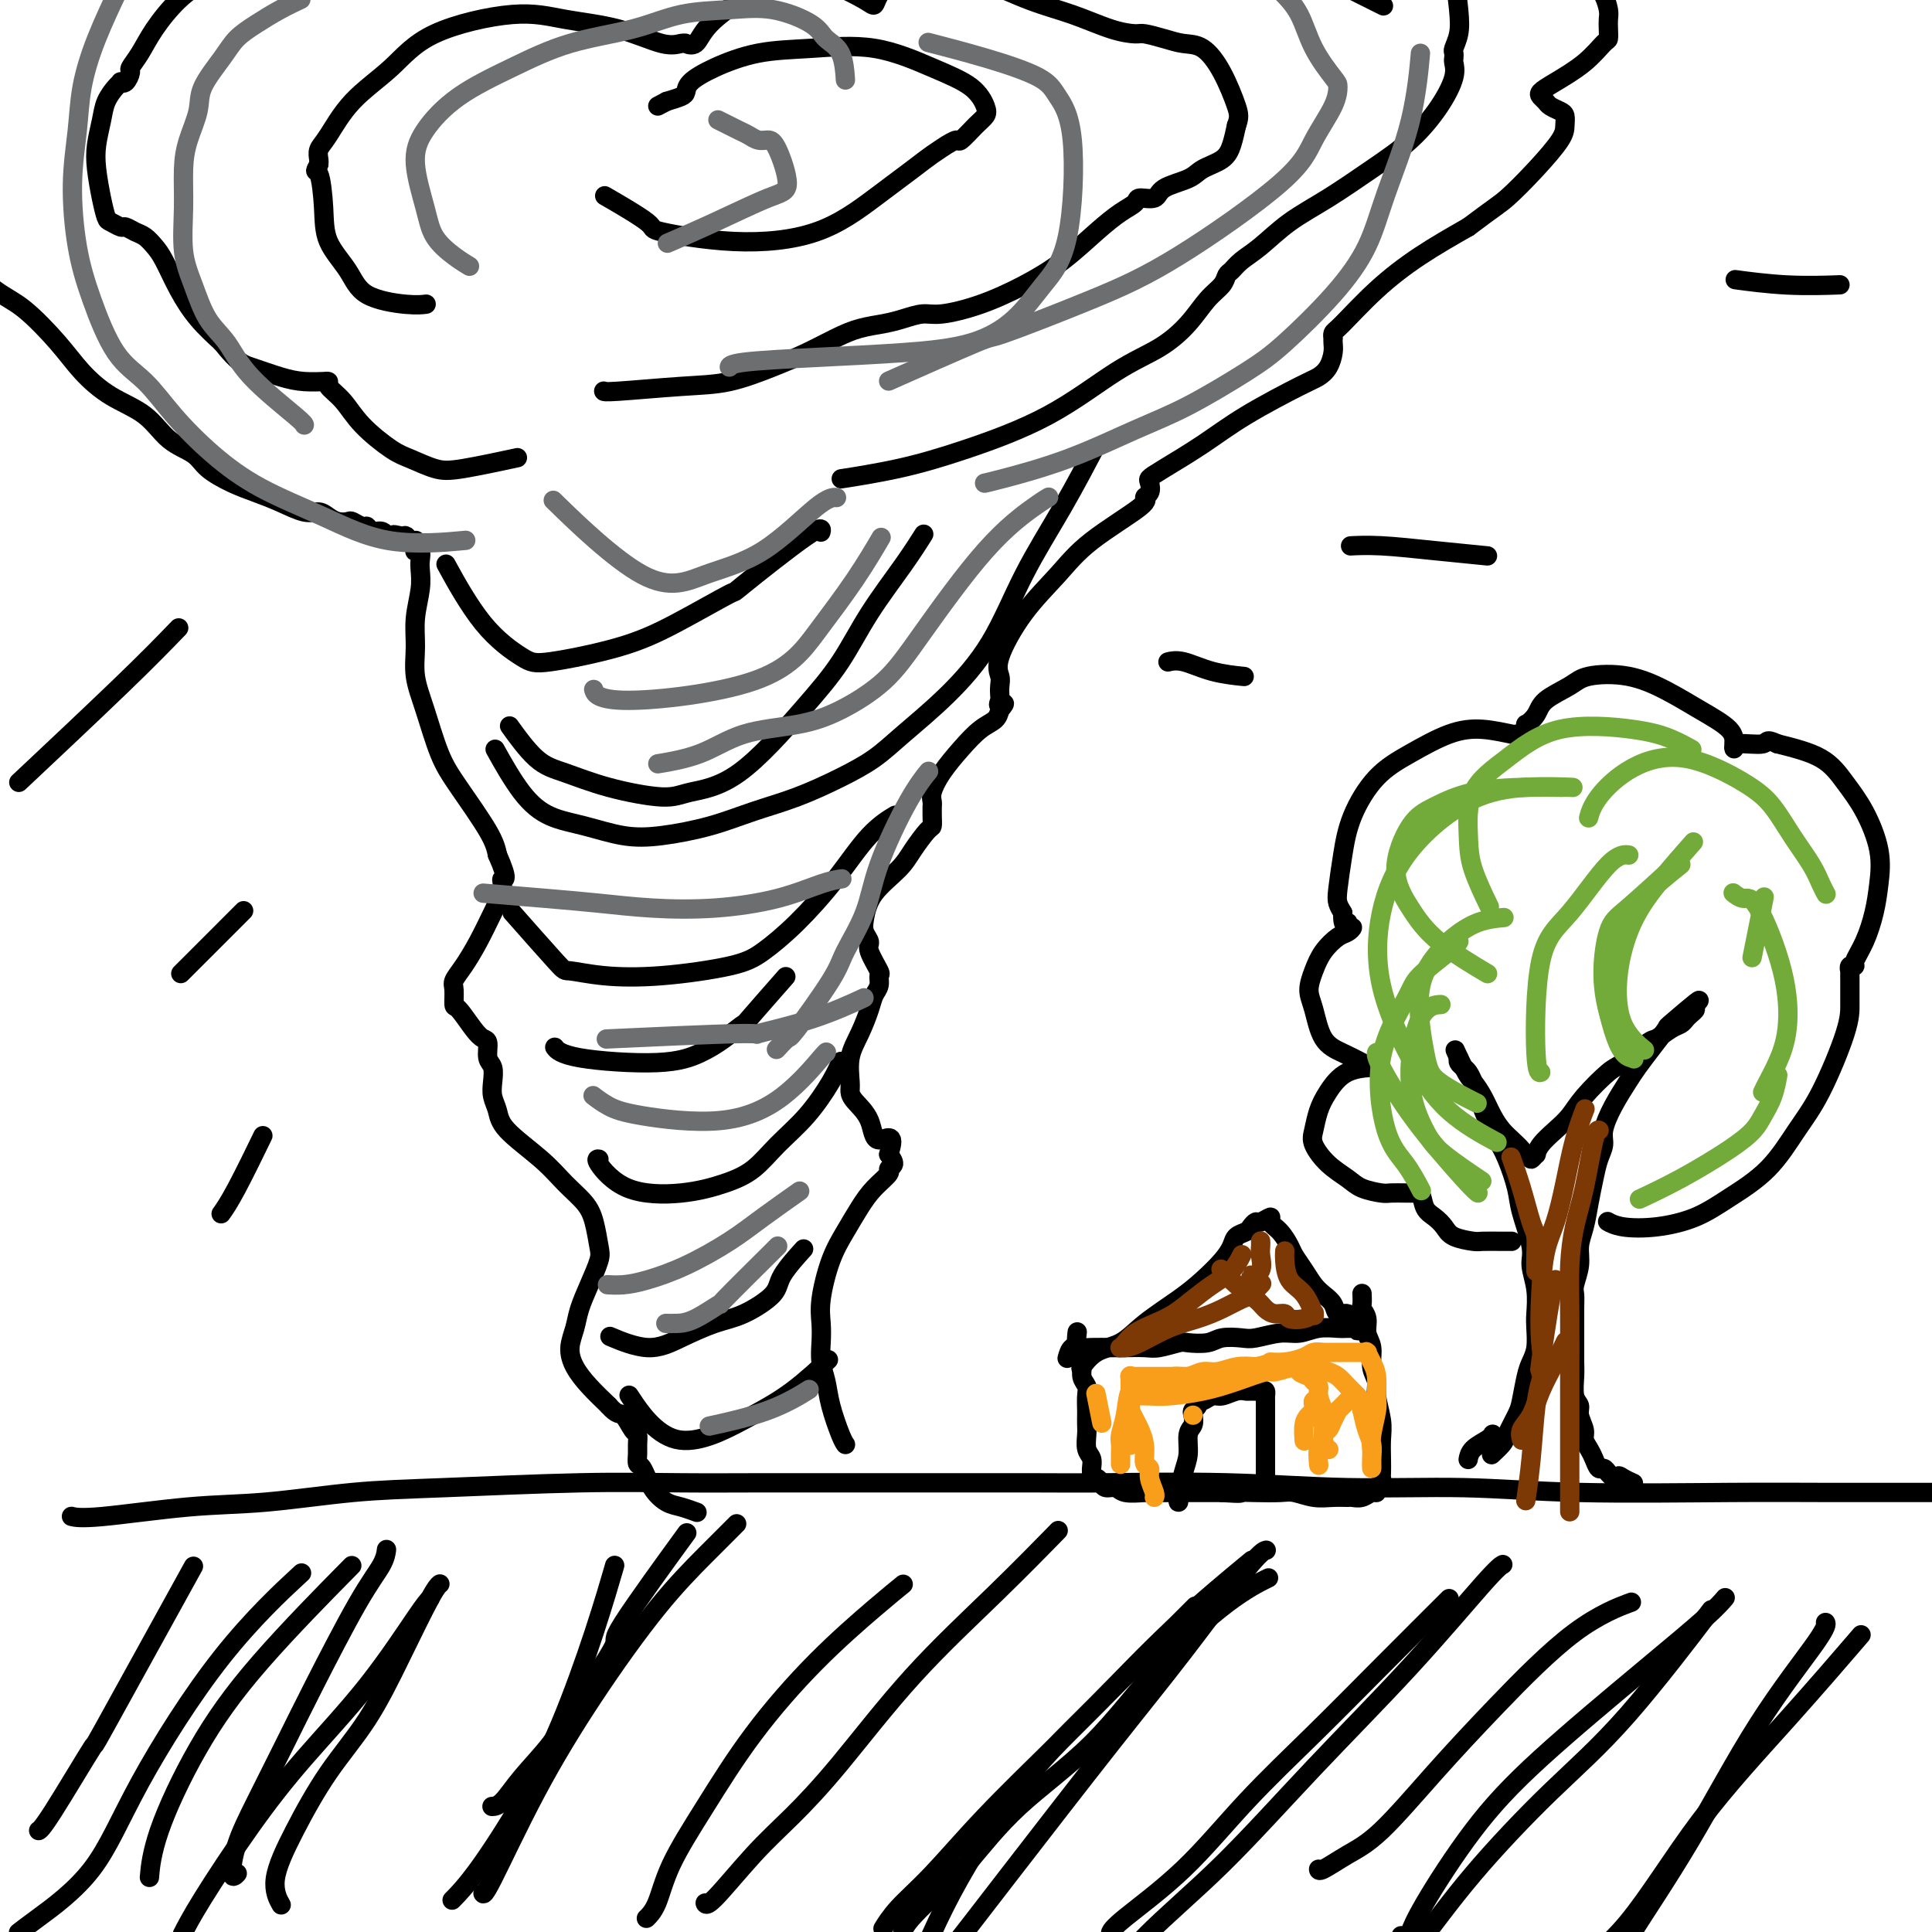 <svg viewBox='0 0 400 400' version='1.1' xmlns='http://www.w3.org/2000/svg' xmlns:xlink='http://www.w3.org/1999/xlink'><g fill='none' stroke='#000000' stroke-width='4' stroke-linecap='round' stroke-linejoin='round'><path d='M15,314c0.000,0.000 0.001,0.000 0,0c-0.001,-0.000 -0.002,-0.001 0,0c0.002,0.001 0.008,0.002 0,0c-0.008,-0.002 -0.031,-0.008 0,0c0.031,0.008 0.116,0.028 0,0c-0.116,-0.028 -0.432,-0.105 0,0c0.432,0.105 1.613,0.393 6,0c4.387,-0.393 11.980,-1.468 18,-2c6.020,-0.532 10.465,-0.521 16,-1c5.535,-0.479 12.158,-1.449 18,-2c5.842,-0.551 10.904,-0.684 19,-1c8.096,-0.316 19.227,-0.817 28,-1c8.773,-0.183 15.188,-0.049 21,0c5.812,0.049 11.022,0.012 17,0c5.978,-0.012 12.726,0.001 23,0c10.274,-0.001 24.076,-0.015 32,0c7.924,0.015 9.972,0.060 16,0c6.028,-0.060 16.036,-0.226 25,0c8.964,0.226 16.883,0.845 25,1c8.117,0.155 16.430,-0.155 24,0c7.570,0.155 14.397,0.774 24,1c9.603,0.226 21.983,0.060 31,0c9.017,-0.060 14.672,-0.015 21,0c6.328,0.015 13.331,0.000 20,0c6.669,-0.000 13.006,0.014 19,0c5.994,-0.014 11.645,-0.056 17,0c5.355,0.056 10.415,0.211 15,0c4.585,-0.211 8.696,-0.788 11,-1c2.304,-0.212 2.801,-0.061 3,0c0.199,0.061 0.099,0.030 0,0'/><path d='M91,328c-0.000,0.000 -0.000,0.000 0,0c0.000,-0.000 0.001,-0.001 0,0c-0.001,0.001 -0.003,0.002 0,0c0.003,-0.002 0.012,-0.008 0,0c-0.012,0.008 -0.044,0.031 0,0c0.044,-0.031 0.163,-0.118 0,0c-0.163,0.118 -0.608,0.439 -2,3c-1.392,2.561 -3.730,7.363 -6,12c-2.270,4.637 -4.471,9.110 -7,13c-2.529,3.890 -5.385,7.197 -8,11c-2.615,3.803 -4.990,8.102 -7,12c-2.010,3.898 -3.657,7.396 -4,10c-0.343,2.604 0.616,4.316 1,5c0.384,0.684 0.192,0.342 0,0'/><path d='M152,316c0.461,-0.459 0.921,-0.917 0,0c-0.921,0.917 -3.224,3.210 -6,6c-2.776,2.790 -6.026,6.079 -10,11c-3.974,4.921 -8.673,11.476 -13,18c-4.327,6.524 -8.284,13.017 -12,20c-3.716,6.983 -7.193,14.457 -9,18c-1.807,3.543 -1.945,3.155 -2,3c-0.055,-0.155 -0.028,-0.078 0,0'/><path d='M218,318c0.947,-0.969 1.894,-1.938 0,0c-1.894,1.938 -6.628,6.782 -12,12c-5.372,5.218 -11.383,10.811 -17,17c-5.617,6.189 -10.840,12.975 -15,18c-4.160,5.025 -7.258,8.288 -10,11c-2.742,2.712 -5.127,4.871 -8,8c-2.873,3.129 -6.235,7.227 -8,9c-1.765,1.773 -1.933,1.221 -2,1c-0.067,-0.221 -0.034,-0.110 0,0'/><path d='M262,321c0.142,-0.042 0.283,-0.084 0,0c-0.283,0.084 -0.992,0.293 -4,4c-3.008,3.707 -8.316,10.912 -13,17c-4.684,6.088 -8.744,11.060 -15,19c-6.256,7.940 -14.710,18.849 -21,27c-6.290,8.151 -10.418,13.546 -14,18c-3.582,4.454 -6.618,7.968 -8,9c-1.382,1.032 -1.109,-0.420 -1,-1c0.109,-0.580 0.055,-0.290 0,0'/><path d='M311,324c0.127,-0.071 0.254,-0.143 0,0c-0.254,0.143 -0.888,0.499 -4,4c-3.112,3.501 -8.702,10.146 -15,17c-6.298,6.854 -13.306,13.917 -20,21c-6.694,7.083 -13.076,14.185 -19,20c-5.924,5.815 -11.391,10.343 -16,15c-4.609,4.657 -8.359,9.444 -10,12c-1.641,2.556 -1.173,2.880 -1,3c0.173,0.120 0.049,0.034 0,0c-0.049,-0.034 -0.025,-0.017 0,0'/><path d='M353,335c-0.385,0.507 -0.769,1.013 0,0c0.769,-1.013 2.692,-3.546 0,0c-2.692,3.546 -10.000,13.170 -16,20c-6.000,6.830 -10.691,10.865 -16,16c-5.309,5.135 -11.237,11.368 -16,17c-4.763,5.632 -8.362,10.661 -11,14c-2.638,3.339 -4.315,4.988 -5,5c-0.685,0.012 -0.377,-1.612 0,-3c0.377,-1.388 0.822,-2.539 1,-3c0.178,-0.461 0.089,-0.230 0,0'/><path d='M378,336c0.013,0.025 0.026,0.051 0,0c-0.026,-0.051 -0.089,-0.178 0,0c0.089,0.178 0.332,0.661 -2,4c-2.332,3.339 -7.238,9.533 -12,17c-4.762,7.467 -9.379,16.208 -14,24c-4.621,7.792 -9.244,14.636 -12,19c-2.756,4.364 -3.645,6.247 -4,7c-0.355,0.753 -0.178,0.377 0,0'/><path d='M309,301c-0.000,0.000 -0.000,0.000 0,0c0.000,-0.000 0.001,-0.001 0,0c-0.001,0.001 -0.002,0.002 0,0c0.002,-0.002 0.008,-0.007 0,0c-0.008,0.007 -0.028,0.026 0,0c0.028,-0.026 0.105,-0.097 0,0c-0.105,0.097 -0.393,0.363 0,0c0.393,-0.363 1.467,-1.353 2,-2c0.533,-0.647 0.524,-0.949 1,-2c0.476,-1.051 1.438,-2.850 2,-4c0.562,-1.150 0.725,-1.652 1,-3c0.275,-1.348 0.662,-3.542 1,-5c0.338,-1.458 0.628,-2.181 1,-3c0.372,-0.819 0.828,-1.735 1,-3c0.172,-1.265 0.062,-2.880 0,-4c-0.062,-1.120 -0.076,-1.745 0,-3c0.076,-1.255 0.243,-3.141 0,-5c-0.243,-1.859 -0.894,-3.691 -1,-5c-0.106,-1.309 0.334,-2.097 0,-4c-0.334,-1.903 -1.440,-4.923 -2,-7c-0.560,-2.077 -0.574,-3.210 -1,-5c-0.426,-1.790 -1.266,-4.237 -2,-6c-0.734,-1.763 -1.363,-2.843 -2,-4c-0.637,-1.157 -1.284,-2.390 -2,-4c-0.716,-1.610 -1.502,-3.597 -2,-5c-0.498,-1.403 -0.708,-2.221 -1,-3c-0.292,-0.779 -0.666,-1.518 -1,-2c-0.334,-0.482 -0.628,-0.707 -1,-1c-0.372,-0.293 -0.820,-0.655 -1,-1c-0.180,-0.345 -0.090,-0.672 0,-1'/><path d='M302,219c-1.726,-3.872 -0.040,-0.051 1,2c1.040,2.051 1.433,2.331 2,3c0.567,0.669 1.307,1.727 2,3c0.693,1.273 1.337,2.762 2,4c0.663,1.238 1.345,2.225 2,3c0.655,0.775 1.285,1.337 2,2c0.715,0.663 1.516,1.427 2,2c0.484,0.573 0.651,0.953 1,1c0.349,0.047 0.880,-0.241 1,0c0.120,0.241 -0.169,1.012 0,1c0.169,-0.012 0.797,-0.807 1,-1c0.203,-0.193 -0.020,0.215 0,0c0.020,-0.215 0.281,-1.052 1,-2c0.719,-0.948 1.894,-2.005 3,-3c1.106,-0.995 2.142,-1.927 3,-3c0.858,-1.073 1.538,-2.286 3,-4c1.462,-1.714 3.708,-3.930 5,-5c1.292,-1.070 1.631,-0.993 3,-2c1.369,-1.007 3.767,-3.096 5,-4c1.233,-0.904 1.300,-0.623 2,-1c0.700,-0.377 2.034,-1.411 3,-2c0.966,-0.589 1.563,-0.732 2,-1c0.437,-0.268 0.715,-0.659 1,-1c0.285,-0.341 0.577,-0.630 1,-1c0.423,-0.370 0.978,-0.820 1,-1c0.022,-0.180 -0.489,-0.090 -1,0'/><path d='M350,209c4.510,-4.414 -0.716,0.050 -3,2c-2.284,1.950 -1.626,1.384 -2,2c-0.374,0.616 -1.778,2.412 -3,4c-1.222,1.588 -2.260,2.967 -3,4c-0.740,1.033 -1.182,1.721 -2,3c-0.818,1.279 -2.012,3.149 -3,5c-0.988,1.851 -1.770,3.684 -2,5c-0.230,1.316 0.093,2.116 0,3c-0.093,0.884 -0.603,1.853 -1,3c-0.397,1.147 -0.680,2.473 -1,4c-0.320,1.527 -0.678,3.256 -1,5c-0.322,1.744 -0.608,3.503 -1,5c-0.392,1.497 -0.890,2.732 -1,4c-0.110,1.268 0.167,2.569 0,4c-0.167,1.431 -0.777,2.991 -1,4c-0.223,1.009 -0.060,1.465 0,2c0.060,0.535 0.015,1.148 0,3c-0.015,1.852 0.000,4.944 0,7c-0.000,2.056 -0.015,3.078 0,4c0.015,0.922 0.061,1.745 0,3c-0.061,1.255 -0.227,2.941 0,4c0.227,1.059 0.848,1.491 1,2c0.152,0.509 -0.167,1.094 0,2c0.167,0.906 0.818,2.131 1,3c0.182,0.869 -0.106,1.381 0,2c0.106,0.619 0.606,1.346 1,2c0.394,0.654 0.683,1.236 1,2c0.317,0.764 0.662,1.710 1,2c0.338,0.290 0.668,-0.076 1,0c0.332,0.076 0.666,0.593 1,1c0.334,0.407 0.667,0.703 1,1'/><path d='M334,306c1.435,2.646 1.024,0.761 1,0c-0.024,-0.761 0.340,-0.397 1,0c0.660,0.397 1.617,0.828 2,1c0.383,0.172 0.191,0.086 0,0'/><path d='M333,253c-0.001,-0.001 -0.002,-0.001 0,0c0.002,0.001 0.007,0.004 0,0c-0.007,-0.004 -0.024,-0.014 0,0c0.024,0.014 0.091,0.052 0,0c-0.091,-0.052 -0.338,-0.193 0,0c0.338,0.193 1.261,0.719 3,1c1.739,0.281 4.295,0.317 7,0c2.705,-0.317 5.558,-0.987 8,-2c2.442,-1.013 4.472,-2.371 7,-4c2.528,-1.629 5.553,-3.531 8,-6c2.447,-2.469 4.316,-5.505 6,-8c1.684,-2.495 3.183,-4.450 5,-8c1.817,-3.550 3.951,-8.696 5,-12c1.049,-3.304 1.013,-4.765 1,-6c-0.013,-1.235 -0.005,-2.244 0,-3c0.005,-0.756 0.005,-1.260 0,-2c-0.005,-0.740 -0.017,-1.716 0,-2c0.017,-0.284 0.063,0.124 0,0c-0.063,-0.124 -0.234,-0.779 0,-1c0.234,-0.221 0.875,-0.006 1,0c0.125,0.006 -0.266,-0.196 0,-1c0.266,-0.804 1.187,-2.209 2,-4c0.813,-1.791 1.516,-3.969 2,-6c0.484,-2.031 0.748,-3.916 1,-6c0.252,-2.084 0.490,-4.368 0,-7c-0.490,-2.632 -1.709,-5.613 -3,-8c-1.291,-2.387 -2.655,-4.181 -4,-6c-1.345,-1.819 -2.670,-3.663 -5,-5c-2.330,-1.337 -5.665,-2.169 -9,-3'/><path d='M368,154c-2.558,-1.220 -1.952,-0.268 -3,0c-1.048,0.268 -3.748,-0.146 -5,0c-1.252,0.146 -1.056,0.854 -1,1c0.056,0.146 -0.028,-0.269 0,-1c0.028,-0.731 0.170,-1.777 -1,-3c-1.170,-1.223 -3.651,-2.624 -6,-4c-2.349,-1.376 -4.566,-2.728 -7,-4c-2.434,-1.272 -5.085,-2.465 -8,-3c-2.915,-0.535 -6.095,-0.412 -8,0c-1.905,0.412 -2.534,1.114 -4,2c-1.466,0.886 -3.769,1.958 -5,3c-1.231,1.042 -1.391,2.055 -2,3c-0.609,0.945 -1.666,1.822 -2,2c-0.334,0.178 0.055,-0.344 0,0c-0.055,0.344 -0.554,1.552 -1,2c-0.446,0.448 -0.840,0.135 -1,0c-0.160,-0.135 -0.088,-0.091 0,0c0.088,0.091 0.191,0.229 -1,0c-1.191,-0.229 -3.677,-0.826 -6,-1c-2.323,-0.174 -4.482,0.075 -7,1c-2.518,0.925 -5.396,2.527 -8,4c-2.604,1.473 -4.933,2.817 -7,5c-2.067,2.183 -3.872,5.204 -5,8c-1.128,2.796 -1.581,5.368 -2,8c-0.419,2.632 -0.805,5.324 -1,7c-0.195,1.676 -0.199,2.336 0,3c0.199,0.664 0.599,1.332 1,2'/><path d='M278,189c-0.064,3.482 0.777,2.189 1,2c0.223,-0.189 -0.170,0.728 0,1c0.170,0.272 0.905,-0.101 1,0c0.095,0.101 -0.448,0.677 -1,1c-0.552,0.323 -1.112,0.394 -2,1c-0.888,0.606 -2.104,1.748 -3,3c-0.896,1.252 -1.472,2.614 -2,4c-0.528,1.386 -1.007,2.795 -1,4c0.007,1.205 0.502,2.208 1,4c0.498,1.792 1.000,4.375 2,6c1.000,1.625 2.498,2.292 4,3c1.502,0.708 3.009,1.458 4,2c0.991,0.542 1.466,0.878 2,1c0.534,0.122 1.129,0.031 1,0c-0.129,-0.031 -0.980,-0.000 -1,0c-0.020,0.000 0.790,-0.029 0,0c-0.790,0.029 -3.180,0.117 -5,1c-1.820,0.883 -3.068,2.561 -4,4c-0.932,1.439 -1.547,2.640 -2,4c-0.453,1.360 -0.745,2.879 -1,4c-0.255,1.121 -0.475,1.845 0,3c0.475,1.155 1.645,2.740 3,4c1.355,1.260 2.894,2.194 4,3c1.106,0.806 1.777,1.484 3,2c1.223,0.516 2.998,0.870 4,1c1.002,0.130 1.231,0.035 2,0c0.769,-0.035 2.077,-0.010 3,0c0.923,0.010 1.462,0.005 2,0'/><path d='M293,247c1.651,0.197 0.277,0.188 0,0c-0.277,-0.188 0.542,-0.555 1,0c0.458,0.555 0.553,2.033 1,3c0.447,0.967 1.244,1.422 2,2c0.756,0.578 1.469,1.279 2,2c0.531,0.721 0.878,1.461 2,2c1.122,0.539 3.019,0.876 4,1c0.981,0.124 1.046,0.033 2,0c0.954,-0.033 2.795,-0.009 4,0c1.205,0.009 1.773,0.003 2,0c0.227,-0.003 0.114,-0.001 0,0'/><path d='M309,297c-0.000,0.000 -0.000,0.000 0,0c0.000,-0.000 0.000,-0.001 0,0c-0.000,0.001 -0.001,0.002 0,0c0.001,-0.002 0.004,-0.009 0,0c-0.004,0.009 -0.015,0.034 0,0c0.015,-0.034 0.057,-0.128 0,0c-0.057,0.128 -0.211,0.478 -1,1c-0.789,0.522 -2.212,1.218 -3,2c-0.788,0.782 -0.939,1.652 -1,2c-0.061,0.348 -0.030,0.174 0,0'/><path d='M224,283c-0.001,0.002 -0.002,0.003 0,0c0.002,-0.003 0.008,-0.011 0,0c-0.008,0.011 -0.029,0.041 0,0c0.029,-0.041 0.108,-0.151 0,0c-0.108,0.151 -0.403,0.564 0,0c0.403,-0.564 1.503,-2.107 3,-3c1.497,-0.893 3.391,-1.138 5,-2c1.609,-0.862 2.932,-2.342 5,-4c2.068,-1.658 4.882,-3.495 7,-5c2.118,-1.505 3.541,-2.680 5,-4c1.459,-1.320 2.954,-2.787 4,-4c1.046,-1.213 1.643,-2.171 2,-3c0.357,-0.829 0.476,-1.527 1,-2c0.524,-0.473 1.455,-0.720 2,-1c0.545,-0.280 0.705,-0.594 1,-1c0.295,-0.406 0.726,-0.902 1,-1c0.274,-0.098 0.392,0.204 1,0c0.608,-0.204 1.706,-0.915 2,-1c0.294,-0.085 -0.217,0.455 0,1c0.217,0.545 1.160,1.094 2,2c0.840,0.906 1.576,2.168 2,3c0.424,0.832 0.537,1.233 1,2c0.463,0.767 1.275,1.898 2,3c0.725,1.102 1.364,2.175 2,3c0.636,0.825 1.270,1.403 2,2c0.730,0.597 1.557,1.211 2,2c0.443,0.789 0.504,1.751 1,2c0.496,0.249 1.427,-0.215 2,0c0.573,0.215 0.786,1.107 1,2'/><path d='M280,274c2.552,3.343 0.433,0.699 0,0c-0.433,-0.699 0.822,0.545 1,1c0.178,0.455 -0.721,0.121 -1,0c-0.279,-0.121 0.060,-0.028 0,0c-0.060,0.028 -0.520,-0.007 -1,0c-0.480,0.007 -0.979,0.058 -2,0c-1.021,-0.058 -2.565,-0.226 -4,0c-1.435,0.226 -2.762,0.844 -4,1c-1.238,0.156 -2.388,-0.151 -4,0c-1.612,0.151 -3.686,0.759 -5,1c-1.314,0.241 -1.869,0.116 -3,0c-1.131,-0.116 -2.838,-0.224 -4,0c-1.162,0.224 -1.780,0.778 -3,1c-1.220,0.222 -3.044,0.112 -4,0c-0.956,-0.112 -1.045,-0.226 -2,0c-0.955,0.226 -2.777,0.793 -4,1c-1.223,0.207 -1.846,0.056 -3,0c-1.154,-0.056 -2.837,-0.017 -4,0c-1.163,0.017 -1.804,0.012 -3,0c-1.196,-0.012 -2.948,-0.031 -4,0c-1.052,0.031 -1.406,0.111 -2,0c-0.594,-0.111 -1.429,-0.415 -2,0c-0.571,0.415 -0.877,1.547 -1,2c-0.123,0.453 -0.061,0.226 0,0'/><path d='M223,276c0.000,-0.000 0.000,-0.000 0,0c-0.000,0.000 -0.000,0.001 0,0c0.000,-0.001 0.000,-0.003 0,0c-0.000,0.003 -0.001,0.010 0,0c0.001,-0.010 0.004,-0.036 0,0c-0.004,0.036 -0.016,0.135 0,0c0.016,-0.135 0.061,-0.503 0,0c-0.061,0.503 -0.226,1.877 0,3c0.226,1.123 0.845,1.996 1,3c0.155,1.004 -0.155,2.138 0,3c0.155,0.862 0.773,1.453 1,2c0.227,0.547 0.061,1.052 0,2c-0.061,0.948 -0.017,2.341 0,3c0.017,0.659 0.008,0.585 0,1c-0.008,0.415 -0.016,1.319 0,2c0.016,0.681 0.057,1.138 0,2c-0.057,0.862 -0.212,2.130 0,3c0.212,0.870 0.792,1.343 1,2c0.208,0.657 0.045,1.499 0,2c-0.045,0.501 0.028,0.660 0,1c-0.028,0.340 -0.159,0.861 0,1c0.159,0.139 0.607,-0.102 1,0c0.393,0.102 0.731,0.549 1,1c0.269,0.451 0.468,0.905 1,1c0.532,0.095 1.398,-0.171 2,0c0.602,0.171 0.940,0.778 2,1c1.060,0.222 2.842,0.060 4,0c1.158,-0.060 1.692,-0.016 3,0c1.308,0.016 3.391,0.004 5,0c1.609,-0.004 2.746,-0.001 4,0c1.254,0.001 2.627,0.001 4,0'/><path d='M253,309c4.663,0.311 3.822,0.087 4,0c0.178,-0.087 1.377,-0.037 3,0c1.623,0.037 3.671,0.063 5,0c1.329,-0.063 1.938,-0.213 3,0c1.062,0.213 2.578,0.790 4,1c1.422,0.210 2.752,0.052 4,0c1.248,-0.052 2.415,0.001 3,0c0.585,-0.001 0.586,-0.056 1,0c0.414,0.056 1.239,0.222 2,0c0.761,-0.222 1.458,-0.833 2,-1c0.542,-0.167 0.930,0.111 1,0c0.070,-0.111 -0.177,-0.612 0,-1c0.177,-0.388 0.779,-0.662 1,-1c0.221,-0.338 0.060,-0.738 0,-1c-0.060,-0.262 -0.020,-0.384 0,-1c0.020,-0.616 0.021,-1.726 0,-3c-0.021,-1.274 -0.062,-2.714 0,-4c0.062,-1.286 0.228,-2.420 0,-4c-0.228,-1.580 -0.850,-3.605 -1,-5c-0.150,-1.395 0.171,-2.159 0,-3c-0.171,-0.841 -0.834,-1.759 -1,-3c-0.166,-1.241 0.166,-2.803 0,-4c-0.166,-1.197 -0.829,-2.027 -1,-3c-0.171,-0.973 0.150,-2.090 0,-3c-0.150,-0.910 -0.772,-1.615 -1,-2c-0.228,-0.385 -0.061,-0.450 0,-1c0.061,-0.550 0.018,-1.586 0,-2c-0.018,-0.414 -0.009,-0.207 0,0'/><path d='M244,311c0.000,-0.000 0.000,-0.000 0,0c-0.000,0.000 -0.000,0.000 0,0c0.000,-0.000 0.000,-0.000 0,0c-0.000,0.000 -0.001,0.000 0,0c0.001,-0.000 0.003,-0.002 0,0c-0.003,0.002 -0.011,0.007 0,0c0.011,-0.007 0.040,-0.026 0,0c-0.040,0.026 -0.151,0.096 0,-1c0.151,-1.096 0.562,-3.358 1,-5c0.438,-1.642 0.901,-2.664 1,-4c0.099,-1.336 -0.166,-2.988 0,-4c0.166,-1.012 0.762,-1.386 1,-2c0.238,-0.614 0.118,-1.470 0,-2c-0.118,-0.530 -0.236,-0.735 0,-1c0.236,-0.265 0.825,-0.592 1,-1c0.175,-0.408 -0.063,-0.898 0,-1c0.063,-0.102 0.426,0.183 1,0c0.574,-0.183 1.357,-0.834 2,-1c0.643,-0.166 1.146,0.152 2,0c0.854,-0.152 2.061,-0.774 3,-1c0.939,-0.226 1.611,-0.057 2,0c0.389,0.057 0.497,0.004 1,0c0.503,-0.004 1.403,0.043 2,0c0.597,-0.043 0.892,-0.177 1,0c0.108,0.177 0.029,0.663 0,1c-0.029,0.337 -0.008,0.525 0,1c0.008,0.475 0.004,1.238 0,2'/><path d='M262,292c0.000,1.097 0.000,1.838 0,3c0.000,1.162 0.000,2.745 0,4c0.000,1.255 0.000,2.182 0,3c0.000,0.818 0.000,1.526 0,2c0.000,0.474 0.000,0.715 0,1c0.000,0.285 0.000,0.615 0,1c0.000,0.385 0.000,0.824 0,1c0.000,0.176 0.000,0.088 0,0'/><path d='M-9,53c2.883,2.678 5.766,5.357 8,7c2.234,1.643 3.819,2.251 6,4c2.181,1.749 4.959,4.639 7,7c2.041,2.361 3.345,4.193 5,6c1.655,1.807 3.663,3.589 6,5c2.337,1.411 5.005,2.451 7,4c1.995,1.549 3.316,3.608 5,5c1.684,1.392 3.730,2.116 5,3c1.270,0.884 1.764,1.929 3,3c1.236,1.071 3.213,2.167 5,3c1.787,0.833 3.385,1.403 5,2c1.615,0.597 3.247,1.221 5,2c1.753,0.779 3.625,1.711 5,2c1.375,0.289 2.251,-0.067 3,0c0.749,0.067 1.370,0.558 2,1c0.630,0.442 1.268,0.835 2,1c0.732,0.165 1.557,0.101 2,0c0.443,-0.101 0.503,-0.238 1,0c0.497,0.238 1.429,0.852 2,1c0.571,0.148 0.779,-0.171 1,0c0.221,0.171 0.456,0.830 1,1c0.544,0.170 1.399,-0.151 2,0c0.601,0.151 0.949,0.772 1,1c0.051,0.228 -0.197,0.061 0,0c0.197,-0.061 0.837,-0.016 1,0c0.163,0.016 -0.153,0.004 0,0c0.153,-0.004 0.773,-0.001 1,0c0.227,0.001 0.061,0.000 0,0c-0.061,-0.000 -0.017,-0.000 0,0c0.017,0.000 0.009,0.000 0,0'/><path d='M82,111c5.968,2.166 1.389,0.581 0,0c-1.389,-0.581 0.411,-0.157 1,0c0.589,0.157 -0.035,0.046 0,0c0.035,-0.046 0.728,-0.026 1,0c0.272,0.026 0.125,0.060 0,0c-0.125,-0.060 -0.226,-0.212 0,0c0.226,0.212 0.778,0.788 1,1c0.222,0.212 0.112,0.061 0,0c-0.112,-0.061 -0.226,-0.031 0,0c0.226,0.031 0.793,0.065 1,0c0.207,-0.065 0.054,-0.227 0,0c-0.054,0.227 -0.011,0.844 0,1c0.011,0.156 -0.011,-0.148 0,0c0.011,0.148 0.055,0.748 0,1c-0.055,0.252 -0.210,0.155 0,0c0.210,-0.155 0.784,-0.367 1,0c0.216,0.367 0.072,1.314 0,2c-0.072,0.686 -0.073,1.112 0,2c0.073,0.888 0.221,2.239 0,4c-0.221,1.761 -0.811,3.933 -1,6c-0.189,2.067 0.022,4.029 0,6c-0.022,1.971 -0.276,3.952 0,6c0.276,2.048 1.082,4.165 2,7c0.918,2.835 1.947,6.389 3,9c1.053,2.611 2.130,4.280 4,7c1.870,2.720 4.534,6.491 6,9c1.466,2.509 1.733,3.754 2,5'/><path d='M103,177c2.525,5.712 1.336,4.993 1,5c-0.336,0.007 0.179,0.740 0,2c-0.179,1.260 -1.053,3.046 -2,5c-0.947,1.954 -1.967,4.076 -3,6c-1.033,1.924 -2.079,3.650 -3,5c-0.921,1.350 -1.715,2.322 -2,3c-0.285,0.678 -0.060,1.061 0,2c0.060,0.939 -0.047,2.435 0,3c0.047,0.565 0.246,0.200 1,1c0.754,0.800 2.062,2.766 3,4c0.938,1.234 1.505,1.737 2,2c0.495,0.263 0.916,0.286 1,1c0.084,0.714 -0.170,2.119 0,3c0.170,0.881 0.765,1.237 1,2c0.235,0.763 0.110,1.932 0,3c-0.110,1.068 -0.204,2.035 0,3c0.204,0.965 0.705,1.927 1,3c0.295,1.073 0.383,2.256 2,4c1.617,1.744 4.762,4.050 7,6c2.238,1.950 3.568,3.545 5,5c1.432,1.455 2.966,2.769 4,4c1.034,1.231 1.566,2.380 2,4c0.434,1.620 0.769,3.710 1,5c0.231,1.290 0.359,1.779 0,3c-0.359,1.221 -1.205,3.172 -2,5c-0.795,1.828 -1.539,3.531 -2,5c-0.461,1.469 -0.637,2.703 -1,4c-0.363,1.297 -0.912,2.657 -1,4c-0.088,1.343 0.284,2.669 1,4c0.716,1.331 1.776,2.666 3,4c1.224,1.334 2.612,2.667 4,4'/><path d='M126,291c1.812,2.137 2.342,1.478 3,2c0.658,0.522 1.444,2.224 2,3c0.556,0.776 0.884,0.625 1,1c0.116,0.375 0.022,1.276 0,2c-0.022,0.724 0.028,1.273 0,2c-0.028,0.727 -0.132,1.634 0,2c0.132,0.366 0.502,0.193 1,1c0.498,0.807 1.125,2.595 2,4c0.875,1.405 1.997,2.428 3,3c1.003,0.572 1.885,0.692 3,1c1.115,0.308 2.461,0.802 3,1c0.539,0.198 0.269,0.099 0,0'/><path d='M175,299c-0.000,-0.000 -0.000,-0.000 0,0c0.000,0.000 0.000,0.000 0,0c-0.000,-0.000 -0.000,-0.000 0,0c0.000,0.000 0.000,0.000 0,0c-0.000,-0.000 -0.000,-0.000 0,0c0.000,0.000 0.001,0.001 0,0c-0.001,-0.001 -0.002,-0.003 0,0c0.002,0.003 0.008,0.010 0,0c-0.008,-0.010 -0.029,-0.039 0,0c0.029,0.039 0.109,0.146 0,0c-0.109,-0.146 -0.408,-0.545 -1,-2c-0.592,-1.455 -1.479,-3.967 -2,-6c-0.521,-2.033 -0.677,-3.586 -1,-5c-0.323,-1.414 -0.813,-2.687 -1,-4c-0.187,-1.313 -0.069,-2.664 0,-4c0.069,-1.336 0.091,-2.657 0,-4c-0.091,-1.343 -0.293,-2.708 0,-5c0.293,-2.292 1.081,-5.511 2,-8c0.919,-2.489 1.968,-4.250 3,-6c1.032,-1.750 2.046,-3.490 3,-5c0.954,-1.510 1.847,-2.788 3,-4c1.153,-1.212 2.567,-2.356 3,-3c0.433,-0.644 -0.114,-0.789 0,-1c0.114,-0.211 0.890,-0.489 1,-1c0.110,-0.511 -0.445,-1.256 -1,-2'/><path d='M184,239c1.790,-5.135 -0.735,-2.973 -2,-3c-1.265,-0.027 -1.269,-2.243 -2,-4c-0.731,-1.757 -2.190,-3.056 -3,-4c-0.810,-0.944 -0.970,-1.533 -1,-2c-0.030,-0.467 0.072,-0.811 0,-2c-0.072,-1.189 -0.317,-3.224 0,-5c0.317,-1.776 1.195,-3.292 2,-5c0.805,-1.708 1.538,-3.606 2,-5c0.462,-1.394 0.652,-2.282 1,-3c0.348,-0.718 0.854,-1.267 1,-2c0.146,-0.733 -0.070,-1.652 0,-2c0.070,-0.348 0.424,-0.125 0,-1c-0.424,-0.875 -1.627,-2.848 -2,-4c-0.373,-1.152 0.085,-1.484 0,-2c-0.085,-0.516 -0.711,-1.218 -1,-2c-0.289,-0.782 -0.239,-1.646 0,-3c0.239,-1.354 0.667,-3.199 2,-5c1.333,-1.801 3.573,-3.560 5,-5c1.427,-1.440 2.043,-2.562 3,-4c0.957,-1.438 2.256,-3.194 3,-4c0.744,-0.806 0.932,-0.663 1,-1c0.068,-0.337 0.017,-1.152 0,-2c-0.017,-0.848 -0.000,-1.727 0,-2c0.000,-0.273 -0.016,0.059 0,0c0.016,-0.059 0.065,-0.509 0,-1c-0.065,-0.491 -0.246,-1.024 0,-2c0.246,-0.976 0.917,-2.397 2,-4c1.083,-1.603 2.579,-3.388 4,-5c1.421,-1.612 2.767,-3.049 4,-4c1.233,-0.951 2.352,-1.414 3,-2c0.648,-0.586 0.824,-1.293 1,-2'/><path d='M207,147c1.857,-2.186 0.498,-1.152 0,-1c-0.498,0.152 -0.137,-0.580 0,-1c0.137,-0.420 0.050,-0.528 0,-1c-0.050,-0.472 -0.062,-1.307 0,-2c0.062,-0.693 0.197,-1.246 0,-2c-0.197,-0.754 -0.727,-1.711 0,-4c0.727,-2.289 2.712,-5.909 5,-9c2.288,-3.091 4.880,-5.653 7,-8c2.120,-2.347 3.770,-4.478 7,-7c3.230,-2.522 8.041,-5.435 10,-7c1.959,-1.565 1.066,-1.782 1,-2c-0.066,-0.218 0.696,-0.437 1,-1c0.304,-0.563 0.150,-1.471 0,-2c-0.150,-0.529 -0.297,-0.681 0,-1c0.297,-0.319 1.038,-0.806 3,-2c1.962,-1.194 5.145,-3.095 8,-5c2.855,-1.905 5.382,-3.812 9,-6c3.618,-2.188 8.329,-4.656 11,-6c2.671,-1.344 3.304,-1.566 4,-2c0.696,-0.434 1.455,-1.082 2,-2c0.545,-0.918 0.878,-2.106 1,-3c0.122,-0.894 0.035,-1.496 0,-2c-0.035,-0.504 -0.018,-0.912 0,-1c0.018,-0.088 0.037,0.145 0,0c-0.037,-0.145 -0.132,-0.666 0,-1c0.132,-0.334 0.489,-0.481 2,-2c1.511,-1.519 4.176,-4.409 7,-7c2.824,-2.591 5.807,-4.883 9,-7c3.193,-2.117 6.597,-4.058 10,-6'/><path d='M304,47c5.547,-4.175 6.415,-4.614 8,-6c1.585,-1.386 3.887,-3.719 6,-6c2.113,-2.281 4.038,-4.509 5,-6c0.962,-1.491 0.963,-2.245 1,-3c0.037,-0.755 0.112,-1.512 0,-2c-0.112,-0.488 -0.410,-0.708 -1,-1c-0.590,-0.292 -1.472,-0.657 -2,-1c-0.528,-0.343 -0.701,-0.663 -1,-1c-0.299,-0.337 -0.725,-0.689 -1,-1c-0.275,-0.311 -0.399,-0.579 0,-1c0.399,-0.421 1.322,-0.994 3,-2c1.678,-1.006 4.110,-2.444 6,-4c1.890,-1.556 3.239,-3.231 4,-4c0.761,-0.769 0.933,-0.633 1,-1c0.067,-0.367 0.028,-1.239 0,-2c-0.028,-0.761 -0.045,-1.413 0,-2c0.045,-0.587 0.153,-1.110 0,-2c-0.153,-0.890 -0.569,-2.148 -1,-3c-0.431,-0.852 -0.879,-1.300 -1,-2c-0.121,-0.700 0.086,-1.654 0,-2c-0.086,-0.346 -0.464,-0.085 1,-4c1.464,-3.915 4.769,-12.004 7,-18c2.231,-5.996 3.388,-9.897 4,-12c0.612,-2.103 0.680,-2.409 1,-3c0.320,-0.591 0.894,-1.467 -1,-1c-1.894,0.467 -6.255,2.276 -8,3c-1.745,0.724 -0.872,0.362 0,0'/><path d='M175,99c-0.067,0.010 -0.134,0.021 0,0c0.134,-0.021 0.469,-0.073 0,0c-0.469,0.073 -1.742,0.270 0,0c1.742,-0.270 6.498,-1.008 11,-2c4.502,-0.992 8.749,-2.238 14,-4c5.251,-1.762 11.507,-4.040 17,-7c5.493,-2.960 10.225,-6.603 14,-9c3.775,-2.397 6.594,-3.549 9,-5c2.406,-1.451 4.398,-3.200 6,-5c1.602,-1.800 2.812,-3.651 4,-5c1.188,-1.349 2.353,-2.197 3,-3c0.647,-0.803 0.774,-1.561 1,-2c0.226,-0.439 0.549,-0.559 1,-1c0.451,-0.441 1.030,-1.204 2,-2c0.970,-0.796 2.330,-1.624 4,-3c1.670,-1.376 3.651,-3.300 6,-5c2.349,-1.700 5.068,-3.175 8,-5c2.932,-1.825 6.078,-3.998 9,-6c2.922,-2.002 5.620,-3.832 8,-6c2.380,-2.168 4.442,-4.672 6,-7c1.558,-2.328 2.614,-4.479 3,-6c0.386,-1.521 0.104,-2.411 0,-3c-0.104,-0.589 -0.029,-0.877 0,-1c0.029,-0.123 0.011,-0.079 0,0c-0.011,0.079 -0.016,0.194 0,0c0.016,-0.194 0.054,-0.699 0,-1c-0.054,-0.301 -0.200,-0.400 0,-1c0.200,-0.600 0.746,-1.700 1,-3c0.254,-1.300 0.215,-2.800 0,-5c-0.215,-2.200 -0.608,-5.100 -1,-8'/><path d='M301,-6c-0.574,-4.370 -2.010,-4.295 -4,-6c-1.990,-1.705 -4.536,-5.190 -6,-7c-1.464,-1.810 -1.847,-1.946 -2,-2c-0.153,-0.054 -0.077,-0.027 0,0'/><path d='M286,1c-0.009,-0.005 -0.019,-0.009 0,0c0.019,0.009 0.066,0.033 0,0c-0.066,-0.033 -0.244,-0.122 0,0c0.244,0.122 0.909,0.454 0,0c-0.909,-0.454 -3.391,-1.695 -6,-3c-2.609,-1.305 -5.345,-2.674 -9,-4c-3.655,-1.326 -8.230,-2.608 -13,-4c-4.770,-1.392 -9.735,-2.893 -15,-4c-5.265,-1.107 -10.829,-1.818 -17,-2c-6.171,-0.182 -12.949,0.166 -18,1c-5.051,0.834 -8.375,2.156 -12,4c-3.625,1.844 -7.550,4.211 -10,6c-2.450,1.789 -3.426,2.999 -4,4c-0.574,1.001 -0.746,1.793 -1,2c-0.254,0.207 -0.589,-0.172 -2,-1c-1.411,-0.828 -3.896,-2.104 -8,-4c-4.104,-1.896 -9.827,-4.412 -14,-6c-4.173,-1.588 -6.797,-2.248 -11,-3c-4.203,-0.752 -9.986,-1.597 -15,-2c-5.014,-0.403 -9.258,-0.363 -14,0c-4.742,0.363 -9.983,1.049 -15,2c-5.017,0.951 -9.811,2.166 -14,3c-4.189,0.834 -7.772,1.285 -11,2c-3.228,0.715 -6.100,1.692 -9,2c-2.900,0.308 -5.829,-0.055 -8,0c-2.171,0.055 -3.586,0.527 -5,1'/><path d='M55,-5c-11.814,1.602 -3.348,0.607 -1,0c2.348,-0.607 -1.422,-0.828 -3,-1c-1.578,-0.172 -0.964,-0.297 -2,0c-1.036,0.297 -3.721,1.015 -6,2c-2.279,0.985 -4.151,2.238 -6,4c-1.849,1.762 -3.675,4.035 -5,6c-1.325,1.965 -2.149,3.623 -3,5c-0.851,1.377 -1.730,2.474 -2,3c-0.270,0.526 0.069,0.482 0,1c-0.069,0.518 -0.547,1.597 -1,2c-0.453,0.403 -0.881,0.129 -1,0c-0.119,-0.129 0.070,-0.114 0,0c-0.070,0.114 -0.398,0.328 -1,1c-0.602,0.672 -1.479,1.803 -2,3c-0.521,1.197 -0.686,2.461 -1,4c-0.314,1.539 -0.776,3.354 -1,5c-0.224,1.646 -0.211,3.125 0,5c0.211,1.875 0.619,4.148 1,6c0.381,1.852 0.735,3.284 1,4c0.265,0.716 0.441,0.716 1,1c0.559,0.284 1.501,0.852 2,1c0.499,0.148 0.556,-0.126 1,0c0.444,0.126 1.276,0.650 2,1c0.724,0.350 1.340,0.525 2,1c0.660,0.475 1.365,1.249 2,2c0.635,0.751 1.201,1.480 2,3c0.799,1.520 1.830,3.832 3,6c1.170,2.168 2.477,4.191 4,6c1.523,1.809 3.261,3.405 5,5'/><path d='M46,71c3.224,4.121 4.285,4.425 6,5c1.715,0.575 4.086,1.422 6,2c1.914,0.578 3.372,0.889 5,1c1.628,0.111 3.426,0.023 4,0c0.574,-0.023 -0.075,0.018 0,0c0.075,-0.018 0.873,-0.096 1,0c0.127,0.096 -0.418,0.367 0,1c0.418,0.633 1.798,1.627 3,3c1.202,1.373 2.226,3.126 4,5c1.774,1.874 4.298,3.868 6,5c1.702,1.132 2.580,1.403 4,2c1.420,0.597 3.381,1.521 5,2c1.619,0.479 2.898,0.514 6,0c3.102,-0.514 8.029,-1.575 10,-2c1.971,-0.425 0.985,-0.212 0,0'/><path d='M125,81c-0.000,-0.000 -0.000,-0.000 0,0c0.000,0.000 0.000,0.001 0,0c-0.000,-0.001 -0.001,-0.004 0,0c0.001,0.004 0.005,0.014 0,0c-0.005,-0.014 -0.019,-0.051 0,0c0.019,0.051 0.072,0.191 3,0c2.928,-0.191 8.733,-0.712 13,-1c4.267,-0.288 6.997,-0.343 10,-1c3.003,-0.657 6.281,-1.916 9,-3c2.719,-1.084 4.880,-1.992 7,-3c2.120,-1.008 4.199,-2.117 6,-3c1.801,-0.883 3.325,-1.542 5,-2c1.675,-0.458 3.501,-0.716 5,-1c1.499,-0.284 2.670,-0.595 4,-1c1.330,-0.405 2.818,-0.903 4,-1c1.182,-0.097 2.058,0.207 4,0c1.942,-0.207 4.949,-0.927 8,-2c3.051,-1.073 6.145,-2.500 9,-4c2.855,-1.500 5.470,-3.071 8,-5c2.530,-1.929 4.976,-4.214 7,-6c2.024,-1.786 3.628,-3.073 5,-4c1.372,-0.927 2.514,-1.494 3,-2c0.486,-0.506 0.316,-0.951 1,-1c0.684,-0.049 2.221,0.297 3,0c0.779,-0.297 0.800,-1.236 2,-2c1.200,-0.764 3.578,-1.351 5,-2c1.422,-0.649 1.886,-1.360 3,-2c1.114,-0.640 2.877,-1.211 4,-2c1.123,-0.789 1.607,-1.797 2,-3c0.393,-1.203 0.697,-2.602 1,-4'/><path d='M256,26c0.595,-1.642 0.583,-2.247 0,-4c-0.583,-1.753 -1.736,-4.656 -3,-7c-1.264,-2.344 -2.640,-4.130 -4,-5c-1.360,-0.870 -2.702,-0.823 -4,-1c-1.298,-0.177 -2.550,-0.579 -4,-1c-1.450,-0.421 -3.099,-0.863 -4,-1c-0.901,-0.137 -1.053,0.029 -2,0c-0.947,-0.029 -2.689,-0.253 -5,-1c-2.311,-0.747 -5.189,-2.016 -8,-3c-2.811,-0.984 -5.553,-1.682 -9,-3c-3.447,-1.318 -7.598,-3.257 -12,-5c-4.402,-1.743 -9.056,-3.289 -13,-4c-3.944,-0.711 -7.178,-0.585 -11,0c-3.822,0.585 -8.233,1.631 -12,3c-3.767,1.369 -6.890,3.061 -10,5c-3.110,1.939 -6.208,4.127 -8,6c-1.792,1.873 -2.278,3.433 -3,4c-0.722,0.567 -1.678,0.142 -2,0c-0.322,-0.142 -0.008,-0.002 0,0c0.008,0.002 -0.291,-0.135 -1,0c-0.709,0.135 -1.829,0.543 -4,0c-2.171,-0.543 -5.392,-2.037 -9,-3c-3.608,-0.963 -7.601,-1.394 -11,-2c-3.399,-0.606 -6.202,-1.386 -11,-1c-4.798,0.386 -11.591,1.937 -16,4c-4.409,2.063 -6.435,4.636 -9,7c-2.565,2.364 -5.668,4.517 -8,7c-2.332,2.483 -3.893,5.294 -5,7c-1.107,1.706 -1.760,2.305 -2,3c-0.240,0.695 -0.069,1.484 0,2c0.069,0.516 0.034,0.758 0,1'/><path d='M66,34c-1.142,2.132 -0.498,0.963 0,2c0.498,1.037 0.849,4.282 1,7c0.151,2.718 0.100,4.910 1,7c0.900,2.090 2.749,4.076 4,6c1.251,1.924 1.902,3.784 4,5c2.098,1.216 5.642,1.789 8,2c2.358,0.211 3.531,0.060 4,0c0.469,-0.060 0.235,-0.030 0,0'/><path d='M126,41c-0.005,-0.003 -0.009,-0.005 0,0c0.009,0.005 0.033,0.019 0,0c-0.033,-0.019 -0.121,-0.070 0,0c0.121,0.070 0.453,0.261 0,0c-0.453,-0.261 -1.690,-0.976 0,0c1.690,0.976 6.308,3.642 8,5c1.692,1.358 0.459,1.409 3,2c2.541,0.591 8.857,1.722 15,2c6.143,0.278 12.113,-0.298 17,-2c4.887,-1.702 8.691,-4.532 12,-7c3.309,-2.468 6.123,-4.575 8,-6c1.877,-1.425 2.816,-2.169 4,-3c1.184,-0.831 2.614,-1.749 3,-2c0.386,-0.251 -0.271,0.165 0,0c0.271,-0.165 1.472,-0.910 2,-1c0.528,-0.090 0.385,0.475 1,0c0.615,-0.475 1.990,-1.991 3,-3c1.010,-1.009 1.655,-1.511 2,-2c0.345,-0.489 0.389,-0.965 0,-2c-0.389,-1.035 -1.213,-2.630 -3,-4c-1.787,-1.370 -4.539,-2.516 -8,-4c-3.461,-1.484 -7.631,-3.306 -12,-4c-4.369,-0.694 -8.936,-0.260 -13,0c-4.064,0.260 -7.626,0.346 -11,1c-3.374,0.654 -6.559,1.877 -9,3c-2.441,1.123 -4.139,2.146 -5,3c-0.861,0.854 -0.886,1.538 -1,2c-0.114,0.462 -0.318,0.704 -1,1c-0.682,0.296 -1.841,0.648 -3,1'/><path d='M138,21c-3.167,1.667 -1.583,0.833 0,0'/><path d='M226,94c0.034,-0.066 0.069,-0.131 0,0c-0.069,0.131 -0.241,0.460 0,0c0.241,-0.460 0.893,-1.708 0,0c-0.893,1.708 -3.333,6.371 -6,11c-2.667,4.629 -5.562,9.224 -8,14c-2.438,4.776 -4.420,9.732 -7,14c-2.580,4.268 -5.758,7.846 -9,11c-3.242,3.154 -6.549,5.883 -9,8c-2.451,2.117 -4.048,3.620 -6,5c-1.952,1.380 -4.260,2.636 -7,4c-2.740,1.364 -5.913,2.836 -9,4c-3.087,1.164 -6.087,2.018 -9,3c-2.913,0.982 -5.737,2.090 -9,3c-3.263,0.910 -6.965,1.620 -10,2c-3.035,0.380 -5.402,0.430 -8,0c-2.598,-0.430 -5.425,-1.339 -8,-2c-2.575,-0.661 -4.896,-1.074 -7,-2c-2.104,-0.926 -3.989,-2.365 -6,-5c-2.011,-2.635 -4.146,-6.467 -5,-8c-0.854,-1.533 -0.427,-0.766 0,0'/><path d='M191,111c-0.075,0.119 -0.149,0.237 0,0c0.149,-0.237 0.522,-0.830 0,0c-0.522,0.830 -1.938,3.083 -4,6c-2.062,2.917 -4.772,6.497 -7,10c-2.228,3.503 -3.976,6.930 -6,10c-2.024,3.070 -4.323,5.784 -8,10c-3.677,4.216 -8.730,9.932 -13,13c-4.270,3.068 -7.757,3.486 -10,4c-2.243,0.514 -3.243,1.124 -6,1c-2.757,-0.124 -7.272,-0.984 -11,-2c-3.728,-1.016 -6.669,-2.190 -9,-3c-2.331,-0.810 -4.051,-1.257 -6,-3c-1.949,-1.743 -4.128,-4.784 -5,-6c-0.872,-1.216 -0.436,-0.608 0,0'/><path d='M185,169c-0.109,0.065 -0.218,0.129 0,0c0.218,-0.129 0.761,-0.453 0,0c-0.761,0.453 -2.828,1.682 -5,4c-2.172,2.318 -4.449,5.725 -7,9c-2.551,3.275 -5.376,6.420 -8,9c-2.624,2.580 -5.047,4.596 -7,6c-1.953,1.404 -3.437,2.195 -7,3c-3.563,0.805 -9.205,1.622 -14,2c-4.795,0.378 -8.743,0.317 -12,0c-3.257,-0.317 -5.821,-0.889 -7,-1c-1.179,-0.111 -0.971,0.239 -3,-2c-2.029,-2.239 -6.294,-7.068 -8,-9c-1.706,-1.932 -0.853,-0.966 0,0'/><path d='M162,203c-0.015,0.017 -0.030,0.034 0,0c0.030,-0.034 0.106,-0.120 0,0c-0.106,0.120 -0.394,0.448 0,0c0.394,-0.448 1.469,-1.670 0,0c-1.469,1.670 -5.481,6.231 -7,8c-1.519,1.769 -0.546,0.745 -1,1c-0.454,0.255 -2.336,1.788 -4,3c-1.664,1.212 -3.112,2.104 -5,3c-1.888,0.896 -4.217,1.797 -9,2c-4.783,0.203 -12.018,-0.291 -16,-1c-3.982,-0.709 -4.709,-1.631 -5,-2c-0.291,-0.369 -0.145,-0.184 0,0'/><path d='M174,220c0.001,-0.001 0.001,-0.003 0,0c-0.001,0.003 -0.004,0.010 0,0c0.004,-0.010 0.015,-0.038 0,0c-0.015,0.038 -0.058,0.140 0,0c0.058,-0.140 0.215,-0.522 0,0c-0.215,0.522 -0.802,1.949 -2,4c-1.198,2.051 -3.007,4.725 -5,7c-1.993,2.275 -4.170,4.152 -6,6c-1.830,1.848 -3.315,3.668 -5,5c-1.685,1.332 -3.572,2.175 -6,3c-2.428,0.825 -5.396,1.633 -9,2c-3.604,0.367 -7.842,0.294 -11,-1c-3.158,-1.294 -5.235,-3.810 -6,-5c-0.765,-1.190 -0.219,-1.054 0,-1c0.219,0.054 0.109,0.027 0,0'/><path d='M166,259c-0.008,0.009 -0.017,0.018 0,0c0.017,-0.018 0.058,-0.064 0,0c-0.058,0.064 -0.216,0.237 0,0c0.216,-0.237 0.805,-0.885 0,0c-0.805,0.885 -3.004,3.304 -4,5c-0.996,1.696 -0.790,2.671 -2,4c-1.210,1.329 -3.835,3.014 -6,4c-2.165,0.986 -3.870,1.272 -6,2c-2.130,0.728 -4.684,1.896 -7,3c-2.316,1.104 -4.393,2.143 -7,2c-2.607,-0.143 -5.745,-1.470 -7,-2c-1.255,-0.530 -0.628,-0.265 0,0'/><path d='M170,110c0.013,-0.049 0.026,-0.099 0,0c-0.026,0.099 -0.092,0.346 0,0c0.092,-0.346 0.344,-1.286 -3,1c-3.344,2.286 -10.282,7.797 -13,10c-2.718,2.203 -1.217,1.098 -3,2c-1.783,0.902 -6.851,3.809 -11,6c-4.149,2.191 -7.379,3.664 -12,5c-4.621,1.336 -10.633,2.535 -14,3c-3.367,0.465 -4.088,0.197 -6,-1c-1.912,-1.197 -5.015,-3.322 -8,-7c-2.985,-3.678 -5.853,-8.908 -7,-11c-1.147,-2.092 -0.574,-1.046 0,0'/><path d='M171,282c-0.011,0.011 -0.022,0.021 0,0c0.022,-0.021 0.079,-0.074 0,0c-0.079,0.074 -0.292,0.274 0,0c0.292,-0.274 1.089,-1.021 0,0c-1.089,1.021 -4.065,3.809 -7,6c-2.935,2.191 -5.828,3.783 -10,6c-4.172,2.217 -9.623,5.058 -14,4c-4.377,-1.058 -7.679,-6.017 -9,-8c-1.321,-1.983 -0.660,-0.992 0,0'/><path d='M242,137c-0.015,0.004 -0.030,0.008 0,0c0.030,-0.008 0.103,-0.026 0,0c-0.103,0.026 -0.384,0.098 0,0c0.384,-0.098 1.433,-0.367 3,0c1.567,0.367 3.653,1.368 6,2c2.347,0.632 4.956,0.895 6,1c1.044,0.105 0.522,0.053 0,0'/><path d='M280,113c-0.002,0.000 -0.004,0.000 0,0c0.004,-0.000 0.015,-0.001 0,0c-0.015,0.001 -0.057,0.003 0,0c0.057,-0.003 0.213,-0.011 0,0c-0.213,0.011 -0.795,0.042 0,0c0.795,-0.042 2.966,-0.155 6,0c3.034,0.155 6.932,0.580 11,1c4.068,0.420 8.305,0.834 10,1c1.695,0.166 0.847,0.083 0,0'/><path d='M360,58c0.001,0.000 0.002,0.000 0,0c-0.002,-0.000 -0.008,-0.001 0,0c0.008,0.001 0.030,0.004 0,0c-0.030,-0.004 -0.112,-0.015 0,0c0.112,0.015 0.417,0.057 0,0c-0.417,-0.057 -1.555,-0.211 0,0c1.555,0.211 5.803,0.788 10,1c4.197,0.212 8.342,0.061 10,0c1.658,-0.061 0.829,-0.030 0,0'/><path d='M54,236c0.000,-0.000 0.000,-0.001 0,0c-0.000,0.001 -0.001,0.003 0,0c0.001,-0.003 0.005,-0.009 0,0c-0.005,0.009 -0.017,0.035 0,0c0.017,-0.035 0.064,-0.132 0,0c-0.064,0.132 -0.238,0.491 0,0c0.238,-0.491 0.889,-1.833 0,0c-0.889,1.833 -3.316,6.840 -5,10c-1.684,3.160 -2.624,4.474 -3,5c-0.376,0.526 -0.188,0.263 0,0'/><path d='M50,189c-0.010,0.010 -0.019,0.019 0,0c0.019,-0.019 0.067,-0.067 0,0c-0.067,0.067 -0.250,0.250 0,0c0.250,-0.250 0.933,-0.933 0,0c-0.933,0.933 -3.482,3.482 -6,6c-2.518,2.518 -5.005,5.005 -6,6c-0.995,0.995 -0.497,0.497 0,0'/><path d='M37,130c-2.956,3.067 -5.911,6.133 -12,12c-6.089,5.867 -15.311,14.533 -19,18c-3.689,3.467 -1.844,1.733 0,0'/></g>
<g fill='none' stroke='#6D6E70' stroke-width='4' stroke-linecap='round' stroke-linejoin='round'><path d='M62,0c-0.006,0.003 -0.013,0.006 0,0c0.013,-0.006 0.044,-0.021 0,0c-0.044,0.021 -0.165,0.077 0,0c0.165,-0.077 0.615,-0.287 0,0c-0.615,0.287 -2.295,1.073 -4,2c-1.705,0.927 -3.436,1.996 -5,3c-1.564,1.004 -2.961,1.944 -4,3c-1.039,1.056 -1.718,2.229 -3,4c-1.282,1.771 -3.166,4.139 -4,6c-0.834,1.861 -0.617,3.213 -1,5c-0.383,1.787 -1.365,4.008 -2,6c-0.635,1.992 -0.922,3.754 -1,6c-0.078,2.246 0.054,4.976 0,8c-0.054,3.024 -0.295,6.342 0,9c0.295,2.658 1.127,4.656 2,7c0.873,2.344 1.789,5.034 3,7c1.211,1.966 2.717,3.206 4,5c1.283,1.794 2.344,4.141 5,7c2.656,2.859 6.907,6.231 9,8c2.093,1.769 2.026,1.934 2,2c-0.026,0.066 -0.013,0.033 0,0'/><path d='M24,-1c0.002,-0.004 0.004,-0.008 0,0c-0.004,0.008 -0.013,0.028 0,0c0.013,-0.028 0.049,-0.103 0,0c-0.049,0.103 -0.184,0.386 0,0c0.184,-0.386 0.686,-1.439 0,0c-0.686,1.439 -2.560,5.371 -4,9c-1.440,3.629 -2.445,6.954 -3,10c-0.555,3.046 -0.660,5.812 -1,9c-0.340,3.188 -0.914,6.797 -1,11c-0.086,4.203 0.315,8.999 1,13c0.685,4.001 1.653,7.208 3,11c1.347,3.792 3.074,8.169 5,11c1.926,2.831 4.050,4.117 6,6c1.950,1.883 3.727,4.362 6,7c2.273,2.638 5.042,5.435 8,8c2.958,2.565 6.105,4.897 10,7c3.895,2.103 8.539,3.976 13,6c4.461,2.024 8.740,4.199 14,5c5.260,0.801 11.503,0.229 14,0c2.497,-0.229 1.249,-0.114 0,0'/><path d='M97,55c0.017,0.010 0.033,0.020 0,0c-0.033,-0.020 -0.116,-0.069 0,0c0.116,0.069 0.429,0.257 0,0c-0.429,-0.257 -1.601,-0.958 -3,-2c-1.399,-1.042 -3.026,-2.427 -4,-4c-0.974,-1.573 -1.294,-3.336 -2,-6c-0.706,-2.664 -1.798,-6.229 -2,-9c-0.202,-2.771 0.487,-4.747 2,-7c1.513,-2.253 3.849,-4.782 7,-7c3.151,-2.218 7.116,-4.124 11,-6c3.884,-1.876 7.687,-3.720 12,-5c4.313,-1.280 9.138,-1.994 13,-3c3.862,-1.006 6.763,-2.302 10,-3c3.237,-0.698 6.811,-0.797 10,-1c3.189,-0.203 5.993,-0.509 9,0c3.007,0.509 6.217,1.832 8,3c1.783,1.168 2.138,2.179 3,3c0.862,0.821 2.232,1.452 3,3c0.768,1.548 0.934,4.014 1,5c0.066,0.986 0.033,0.493 0,0'/><path d='M149,25c0.008,0.004 0.016,0.008 0,0c-0.016,-0.008 -0.055,-0.028 0,0c0.055,0.028 0.203,0.102 0,0c-0.203,-0.102 -0.756,-0.381 0,0c0.756,0.381 2.820,1.424 4,2c1.180,0.576 1.474,0.687 2,1c0.526,0.313 1.283,0.830 2,1c0.717,0.170 1.393,-0.006 2,0c0.607,0.006 1.146,0.195 2,2c0.854,1.805 2.024,5.227 2,7c-0.024,1.773 -1.244,1.898 -4,3c-2.756,1.102 -7.050,3.181 -11,5c-3.950,1.819 -7.557,3.377 -9,4c-1.443,0.623 -0.721,0.312 0,0'/><path d='M193,9c-0.005,-0.001 -0.010,-0.002 0,0c0.010,0.002 0.034,0.009 0,0c-0.034,-0.009 -0.126,-0.032 0,0c0.126,0.032 0.469,0.121 0,0c-0.469,-0.121 -1.750,-0.451 0,0c1.750,0.451 6.532,1.683 11,3c4.468,1.317 8.622,2.720 11,4c2.378,1.280 2.978,2.438 4,4c1.022,1.562 2.464,3.528 3,9c0.536,5.472 0.165,14.450 -1,20c-1.165,5.550 -3.125,7.672 -5,10c-1.875,2.328 -3.665,4.861 -6,7c-2.335,2.139 -5.214,3.883 -9,5c-3.786,1.117 -8.479,1.606 -14,2c-5.521,0.394 -11.872,0.693 -18,1c-6.128,0.307 -12.035,0.621 -15,1c-2.965,0.379 -2.990,0.823 -3,1c-0.010,0.177 -0.005,0.089 0,0'/><path d='M186,78c-1.748,0.777 -3.497,1.554 0,0c3.497,-1.554 12.239,-5.439 16,-7c3.761,-1.561 2.542,-0.799 6,-2c3.458,-1.201 11.592,-4.365 18,-7c6.408,-2.635 11.090,-4.741 18,-9c6.910,-4.259 16.047,-10.671 21,-15c4.953,-4.329 5.721,-6.574 7,-9c1.279,-2.426 3.070,-5.033 4,-7c0.930,-1.967 0.998,-3.295 1,-4c0.002,-0.705 -0.063,-0.788 -1,-2c-0.937,-1.212 -2.746,-3.552 -4,-6c-1.254,-2.448 -1.953,-5.005 -3,-7c-1.047,-1.995 -2.442,-3.427 -3,-4c-0.558,-0.573 -0.279,-0.286 0,0'/><path d='M294,12c-0.002,0.021 -0.004,0.042 0,0c0.004,-0.042 0.013,-0.147 0,0c-0.013,0.147 -0.049,0.545 0,0c0.049,-0.545 0.181,-2.034 0,0c-0.181,2.034 -0.676,7.590 -2,13c-1.324,5.410 -3.478,10.674 -5,15c-1.522,4.326 -2.413,7.714 -4,11c-1.587,3.286 -3.870,6.470 -7,10c-3.130,3.530 -7.106,7.406 -10,10c-2.894,2.594 -4.704,3.907 -8,6c-3.296,2.093 -8.078,4.967 -12,7c-3.922,2.033 -6.985,3.224 -11,5c-4.015,1.776 -8.983,4.136 -14,6c-5.017,1.864 -10.081,3.233 -13,4c-2.919,0.767 -3.691,0.934 -4,1c-0.309,0.066 -0.154,0.033 0,0'/><path d='M116,105c0.431,0.419 0.861,0.838 0,0c-0.861,-0.838 -3.014,-2.932 0,0c3.014,2.932 11.193,10.891 17,14c5.807,3.109 9.241,1.369 13,0c3.759,-1.369 7.843,-2.367 12,-5c4.157,-2.633 8.389,-6.901 11,-9c2.611,-2.099 3.603,-2.028 4,-2c0.397,0.028 0.198,0.014 0,0'/><path d='M123,143c0.002,0.006 0.004,0.011 0,0c-0.004,-0.011 -0.013,-0.039 0,0c0.013,0.039 0.047,0.143 0,0c-0.047,-0.143 -0.177,-0.534 0,0c0.177,0.534 0.661,1.991 7,2c6.339,0.009 18.533,-1.431 26,-4c7.467,-2.569 10.208,-6.266 13,-10c2.792,-3.734 5.636,-7.505 8,-11c2.364,-3.495 4.247,-6.713 5,-8c0.753,-1.287 0.377,-0.644 0,0'/><path d='M217,103c0.009,-0.005 0.018,-0.010 0,0c-0.018,0.010 -0.065,0.037 0,0c0.065,-0.037 0.240,-0.136 0,0c-0.240,0.136 -0.897,0.508 -3,2c-2.103,1.492 -5.652,4.105 -10,9c-4.348,4.895 -9.493,12.072 -13,17c-3.507,4.928 -5.375,7.607 -8,10c-2.625,2.393 -6.008,4.501 -9,6c-2.992,1.499 -5.595,2.388 -9,3c-3.405,0.612 -7.614,0.948 -11,2c-3.386,1.052 -5.950,2.822 -9,4c-3.050,1.178 -6.586,1.765 -8,2c-1.414,0.235 -0.707,0.117 0,0'/><path d='M101,185c0.021,0.002 0.042,0.003 0,0c-0.042,-0.003 -0.147,-0.012 0,0c0.147,0.012 0.547,0.045 0,0c-0.547,-0.045 -2.039,-0.168 0,0c2.039,0.168 7.609,0.629 12,1c4.391,0.371 7.601,0.653 11,1c3.399,0.347 6.985,0.758 11,1c4.015,0.242 8.460,0.313 13,0c4.540,-0.313 9.176,-1.012 13,-2c3.824,-0.988 6.837,-2.266 9,-3c2.163,-0.734 3.475,-0.924 4,-1c0.525,-0.076 0.262,-0.038 0,0'/><path d='M128,215c-0.199,0.009 -0.399,0.019 0,0c0.399,-0.019 1.396,-0.065 0,0c-1.396,0.065 -5.185,0.241 0,0c5.185,-0.241 19.345,-0.899 25,-1c5.655,-0.101 2.804,0.354 4,0c1.196,-0.354 6.437,-1.518 11,-3c4.563,-1.482 8.446,-3.280 10,-4c1.554,-0.720 0.777,-0.360 0,0'/><path d='M123,227c0.063,0.048 0.125,0.097 0,0c-0.125,-0.097 -0.438,-0.338 0,0c0.438,0.338 1.628,1.256 3,2c1.372,0.744 2.928,1.313 7,2c4.072,0.687 10.660,1.491 16,1c5.340,-0.491 9.431,-2.276 13,-5c3.569,-2.724 6.615,-6.387 8,-8c1.385,-1.613 1.110,-1.175 1,-1c-0.110,0.175 -0.055,0.088 0,0'/><path d='M192,160c0.021,-0.025 0.041,-0.050 0,0c-0.041,0.050 -0.144,0.176 0,0c0.144,-0.176 0.536,-0.655 0,0c-0.536,0.655 -2.001,2.444 -4,6c-1.999,3.556 -4.532,8.880 -6,13c-1.468,4.120 -1.869,7.035 -3,10c-1.131,2.965 -2.990,5.979 -4,8c-1.010,2.021 -1.171,3.050 -3,6c-1.829,2.950 -5.325,7.822 -7,10c-1.675,2.178 -1.528,1.663 -2,2c-0.472,0.337 -1.563,1.525 -2,2c-0.437,0.475 -0.218,0.238 0,0'/><path d='M165,247c-0.012,0.009 -0.025,0.017 0,0c0.025,-0.017 0.086,-0.060 0,0c-0.086,0.060 -0.319,0.225 0,0c0.319,-0.225 1.192,-0.838 0,0c-1.192,0.838 -4.447,3.128 -7,5c-2.553,1.872 -4.404,3.325 -7,5c-2.596,1.675 -5.936,3.573 -9,5c-3.064,1.427 -5.852,2.382 -8,3c-2.148,0.618 -3.655,0.897 -5,1c-1.345,0.103 -2.527,0.029 -3,0c-0.473,-0.029 -0.236,-0.015 0,0'/><path d='M161,258c0.001,-0.001 0.002,-0.002 0,0c-0.002,0.002 -0.006,0.006 0,0c0.006,-0.006 0.024,-0.022 0,0c-0.024,0.022 -0.088,0.083 0,0c0.088,-0.083 0.330,-0.309 -2,2c-2.330,2.309 -7.230,7.155 -9,9c-1.770,1.845 -0.408,0.691 -1,1c-0.592,0.309 -3.138,2.083 -5,3c-1.862,0.917 -3.040,0.978 -4,1c-0.960,0.022 -1.703,0.006 -2,0c-0.297,-0.006 -0.149,-0.003 0,0'/><path d='M167,288c-0.155,0.097 -0.309,0.195 0,0c0.309,-0.195 1.083,-0.681 0,0c-1.083,0.681 -4.022,2.530 -8,4c-3.978,1.470 -8.994,2.563 -11,3c-2.006,0.437 -1.003,0.219 0,0'/></g>
<g fill='none' stroke='#7C3805' stroke-width='4' stroke-linecap='round' stroke-linejoin='round'><path d='M313,240c0.000,0.001 0.000,0.001 0,0c-0.000,-0.001 -0.002,-0.005 0,0c0.002,0.005 0.006,0.017 0,0c-0.006,-0.017 -0.023,-0.065 0,0c0.023,0.065 0.087,0.242 0,0c-0.087,-0.242 -0.325,-0.904 0,0c0.325,0.904 1.211,3.374 2,6c0.789,2.626 1.479,5.408 2,7c0.521,1.592 0.872,1.994 1,3c0.128,1.006 0.035,2.617 0,4c-0.035,1.383 -0.010,2.538 0,3c0.010,0.462 0.005,0.231 0,0'/><path d='M328,230c0.001,-0.002 0.002,-0.005 0,0c-0.002,0.005 -0.006,0.017 0,0c0.006,-0.017 0.024,-0.062 0,0c-0.024,0.062 -0.089,0.231 0,0c0.089,-0.231 0.333,-0.863 0,0c-0.333,0.863 -1.241,3.220 -2,6c-0.759,2.780 -1.367,5.985 -2,9c-0.633,3.015 -1.290,5.842 -2,8c-0.710,2.158 -1.472,3.647 -2,6c-0.528,2.353 -0.822,5.569 -1,9c-0.178,3.431 -0.240,7.078 0,10c0.240,2.922 0.783,5.121 1,6c0.217,0.879 0.109,0.440 0,0'/><path d='M331,234c0.067,0.025 0.133,0.051 0,0c-0.133,-0.051 -0.466,-0.178 -1,2c-0.534,2.178 -1.267,6.659 -2,10c-0.733,3.341 -1.464,5.540 -2,8c-0.536,2.460 -0.876,5.181 -1,8c-0.124,2.819 -0.033,5.736 0,10c0.033,4.264 0.009,9.875 0,14c-0.009,4.125 -0.002,6.766 0,11c0.002,4.234 0.001,10.063 0,13c-0.001,2.937 -0.000,2.982 0,3c0.000,0.018 0.000,0.009 0,0'/><path d='M322,265c-0.014,0.017 -0.028,0.035 0,0c0.028,-0.035 0.099,-0.121 0,0c-0.099,0.121 -0.366,0.450 -1,4c-0.634,3.550 -1.634,10.323 -2,13c-0.366,2.677 -0.099,1.259 0,1c0.099,-0.259 0.028,0.640 0,1c-0.028,0.360 -0.014,0.180 0,0'/><path d='M324,278c0.001,-0.002 0.002,-0.003 0,0c-0.002,0.003 -0.005,0.011 0,0c0.005,-0.011 0.020,-0.041 0,0c-0.020,0.041 -0.074,0.153 0,0c0.074,-0.153 0.275,-0.571 0,0c-0.275,0.571 -1.026,2.132 -2,4c-0.974,1.868 -2.170,4.042 -3,6c-0.830,1.958 -1.295,3.700 -2,5c-0.705,1.300 -1.651,2.158 -2,3c-0.349,0.842 -0.100,1.669 0,2c0.100,0.331 0.050,0.165 0,0'/><path d='M319,286c-0.002,0.006 -0.003,0.011 0,0c0.003,-0.011 0.012,-0.040 0,0c-0.012,0.040 -0.045,0.148 0,0c0.045,-0.148 0.170,-0.554 0,0c-0.170,0.554 -0.633,2.066 -1,5c-0.367,2.934 -0.637,7.290 -1,11c-0.363,3.710 -0.818,6.774 -1,8c-0.182,1.226 -0.091,0.613 0,0'/></g>
<g fill='none' stroke='#73AB3A' stroke-width='4' stroke-linecap='round' stroke-linejoin='round'><path d='M340,248c-0.000,0.000 -0.000,0.000 0,0c0.000,-0.000 0.002,-0.001 0,0c-0.002,0.001 -0.006,0.003 0,0c0.006,-0.003 0.023,-0.011 0,0c-0.023,0.011 -0.086,0.040 0,0c0.086,-0.040 0.320,-0.149 0,0c-0.320,0.149 -1.194,0.557 0,0c1.194,-0.557 4.456,-2.080 8,-4c3.544,-1.920 7.370,-4.238 10,-6c2.630,-1.762 4.064,-2.966 5,-4c0.936,-1.034 1.375,-1.896 2,-3c0.625,-1.104 1.438,-2.451 2,-4c0.562,-1.549 0.875,-3.300 1,-4c0.125,-0.700 0.063,-0.350 0,0'/><path d='M365,226c0.000,-0.000 0.000,-0.000 0,0c-0.000,0.000 -0.001,0.001 0,0c0.001,-0.001 0.002,-0.005 0,0c-0.002,0.005 -0.009,0.019 0,0c0.009,-0.019 0.034,-0.072 0,0c-0.034,0.072 -0.128,0.267 0,0c0.128,-0.267 0.477,-0.997 1,-2c0.523,-1.003 1.221,-2.278 2,-4c0.779,-1.722 1.641,-3.891 2,-7c0.359,-3.109 0.215,-7.159 -1,-12c-1.215,-4.841 -3.501,-10.473 -5,-13c-1.499,-2.527 -2.211,-1.950 -3,-2c-0.789,-0.050 -1.654,-0.729 -2,-1c-0.346,-0.271 -0.173,-0.136 0,0'/><path d='M378,185c-0.000,-0.000 -0.000,-0.000 0,0c0.000,0.000 0.001,0.001 0,0c-0.001,-0.001 -0.003,-0.005 0,0c0.003,0.005 0.011,0.019 0,0c-0.011,-0.019 -0.039,-0.071 0,0c0.039,0.071 0.146,0.267 0,0c-0.146,-0.267 -0.546,-0.995 -1,-2c-0.454,-1.005 -0.963,-2.285 -2,-4c-1.037,-1.715 -2.603,-3.865 -4,-6c-1.397,-2.135 -2.626,-4.256 -4,-6c-1.374,-1.744 -2.894,-3.111 -6,-5c-3.106,-1.889 -7.799,-4.299 -12,-5c-4.201,-0.701 -7.909,0.307 -11,2c-3.091,1.693 -5.563,4.071 -7,6c-1.437,1.929 -1.839,3.408 -2,4c-0.161,0.592 -0.080,0.296 0,0'/><path d='M350,155c0.022,0.013 0.045,0.025 0,0c-0.045,-0.025 -0.157,-0.088 0,0c0.157,0.088 0.583,0.329 0,0c-0.583,-0.329 -2.174,-1.226 -4,-2c-1.826,-0.774 -3.887,-1.426 -8,-2c-4.113,-0.574 -10.278,-1.070 -15,0c-4.722,1.070 -8.000,3.706 -11,6c-3.000,2.294 -5.721,4.244 -7,7c-1.279,2.756 -1.116,6.316 -1,9c0.116,2.684 0.185,4.492 1,7c0.815,2.508 2.376,5.717 3,7c0.624,1.283 0.312,0.642 0,0'/><path d='M323,163c0.037,0.001 0.074,0.001 0,0c-0.074,-0.001 -0.259,-0.005 0,0c0.259,0.005 0.962,0.019 0,0c-0.962,-0.019 -3.588,-0.073 -7,0c-3.412,0.073 -7.611,0.271 -11,1c-3.389,0.729 -5.970,1.988 -8,3c-2.030,1.012 -3.509,1.778 -5,4c-1.491,2.222 -2.993,5.899 -3,9c-0.007,3.101 1.483,5.625 3,8c1.517,2.375 3.062,4.601 6,7c2.938,2.399 7.268,4.971 9,6c1.732,1.029 0.866,0.514 0,0'/><path d='M311,190c0.031,-0.003 0.062,-0.005 0,0c-0.062,0.005 -0.216,0.018 0,0c0.216,-0.018 0.802,-0.067 0,0c-0.802,0.067 -2.993,0.251 -5,1c-2.007,0.749 -3.829,2.065 -5,3c-1.171,0.935 -1.689,1.491 -3,3c-1.311,1.509 -3.415,3.971 -4,8c-0.585,4.029 0.348,9.626 1,13c0.652,3.374 1.022,4.524 3,6c1.978,1.476 5.565,3.279 7,4c1.435,0.721 0.717,0.361 0,0'/><path d='M298,208c0.027,-0.001 0.054,-0.003 0,0c-0.054,0.003 -0.187,0.009 0,0c0.187,-0.009 0.696,-0.035 0,0c-0.696,0.035 -2.595,0.129 -4,3c-1.405,2.871 -2.316,8.518 -2,13c0.316,4.482 1.858,7.799 3,10c1.142,2.201 1.884,3.285 4,5c2.116,1.715 5.604,4.061 7,5c1.396,0.939 0.698,0.469 0,0'/><path d='M325,163c-0.014,-0.001 -0.028,-0.001 0,0c0.028,0.001 0.100,0.004 0,0c-0.100,-0.004 -0.370,-0.016 0,0c0.370,0.016 1.381,0.058 0,0c-1.381,-0.058 -5.156,-0.218 -9,0c-3.844,0.218 -7.759,0.812 -12,3c-4.241,2.188 -8.807,5.969 -12,10c-3.193,4.031 -5.012,8.310 -6,13c-0.988,4.690 -1.146,9.790 0,15c1.146,5.210 3.596,10.531 6,15c2.404,4.469 4.763,8.088 8,11c3.237,2.912 7.354,5.118 9,6c1.646,0.882 0.823,0.441 0,0'/><path d='M302,195c-0.015,0.026 -0.031,0.052 0,0c0.031,-0.052 0.108,-0.182 0,0c-0.108,0.182 -0.403,0.677 -2,2c-1.597,1.323 -4.497,3.475 -6,5c-1.503,1.525 -1.611,2.423 -3,5c-1.389,2.577 -4.060,6.831 -5,12c-0.940,5.169 -0.149,11.251 1,15c1.149,3.749 2.655,5.163 4,7c1.345,1.837 2.527,4.096 3,5c0.473,0.904 0.236,0.452 0,0'/><path d='M285,218c0.000,-0.001 0.000,-0.001 0,0c-0.000,0.001 -0.001,0.004 0,0c0.001,-0.004 0.003,-0.013 0,0c-0.003,0.013 -0.012,0.049 0,0c0.012,-0.049 0.045,-0.181 0,0c-0.045,0.181 -0.170,0.676 1,3c1.170,2.324 3.633,6.479 7,11c3.367,4.521 7.637,9.410 10,12c2.363,2.590 2.818,2.883 3,3c0.182,0.117 0.091,0.059 0,0'/><path d='M337,177c0.018,0.002 0.037,0.005 0,0c-0.037,-0.005 -0.129,-0.017 0,0c0.129,0.017 0.478,0.065 0,0c-0.478,-0.065 -1.785,-0.242 -4,2c-2.215,2.242 -5.339,6.902 -8,10c-2.661,3.098 -4.857,4.635 -6,10c-1.143,5.365 -1.231,14.560 -1,19c0.231,4.440 0.780,4.126 1,4c0.220,-0.126 0.110,-0.063 0,0'/><path d='M347,179c-3.822,3.491 -7.644,6.981 -10,9c-2.356,2.019 -3.247,2.566 -4,5c-0.753,2.434 -1.367,6.756 -1,11c0.367,4.244 1.714,8.412 3,11c1.286,2.588 2.510,3.597 3,4c0.490,0.403 0.245,0.202 0,0'/><path d='M348,179c-2.780,2.226 -5.561,4.453 -8,7c-2.439,2.547 -4.538,5.415 -6,8c-1.462,2.585 -2.289,4.889 -2,9c0.289,4.111 1.693,10.030 3,13c1.307,2.970 2.516,2.991 3,3c0.484,0.009 0.242,0.004 0,0'/><path d='M350,175c0.522,-0.590 1.043,-1.180 0,0c-1.043,1.180 -3.652,4.131 -6,7c-2.348,2.869 -4.436,5.655 -6,9c-1.564,3.345 -2.605,7.247 -3,11c-0.395,3.753 -0.145,7.357 1,10c1.145,2.643 3.184,4.327 4,5c0.816,0.673 0.408,0.337 0,0'/><path d='M365,187c0.222,-1.111 0.444,-2.222 0,0c-0.444,2.222 -1.556,7.778 -2,10c-0.444,2.222 -0.222,1.111 0,0'/></g>
<g fill='none' stroke='#7C3805' stroke-width='4' stroke-linecap='round' stroke-linejoin='round'><path d='M257,260c0.000,-0.000 0.000,-0.000 0,0c-0.000,0.000 -0.000,0.001 0,0c0.000,-0.001 0.001,-0.003 0,0c-0.001,0.003 -0.005,0.010 0,0c0.005,-0.010 0.018,-0.036 0,0c-0.018,0.036 -0.065,0.134 0,0c0.065,-0.134 0.244,-0.499 0,0c-0.244,0.499 -0.910,1.863 -2,3c-1.090,1.137 -2.603,2.048 -4,3c-1.397,0.952 -2.678,1.946 -4,3c-1.322,1.054 -2.683,2.167 -4,3c-1.317,0.833 -2.588,1.386 -4,2c-1.412,0.614 -2.965,1.289 -4,2c-1.035,0.711 -1.553,1.457 -2,2c-0.447,0.543 -0.824,0.882 -1,1c-0.176,0.118 -0.152,0.015 0,0c0.152,-0.015 0.430,0.057 1,0c0.570,-0.057 1.430,-0.243 3,-1c1.570,-0.757 3.848,-2.085 6,-3c2.152,-0.915 4.178,-1.415 6,-2c1.822,-0.585 3.441,-1.253 5,-2c1.559,-0.747 3.057,-1.571 4,-2c0.943,-0.429 1.331,-0.462 2,-1c0.669,-0.538 1.620,-1.582 2,-2c0.380,-0.418 0.190,-0.209 0,0'/><path d='M253,263c-0.001,-0.001 -0.002,-0.003 0,0c0.002,0.003 0.008,0.009 0,0c-0.008,-0.009 -0.031,-0.035 0,0c0.031,0.035 0.116,0.131 0,0c-0.116,-0.131 -0.432,-0.490 0,0c0.432,0.490 1.611,1.829 3,3c1.389,1.171 2.986,2.174 4,3c1.014,0.826 1.444,1.476 2,2c0.556,0.524 1.239,0.921 2,1c0.761,0.079 1.601,-0.162 2,0c0.399,0.162 0.357,0.726 1,1c0.643,0.274 1.971,0.256 3,0c1.029,-0.256 1.758,-0.752 2,-1c0.242,-0.248 -0.002,-0.247 0,0c0.002,0.247 0.249,0.742 0,0c-0.249,-0.742 -0.995,-2.721 -2,-4c-1.005,-1.279 -2.269,-1.858 -3,-3c-0.731,-1.142 -0.927,-2.846 -1,-4c-0.073,-1.154 -0.021,-1.758 0,-2c0.021,-0.242 0.010,-0.121 0,0'/><path d='M261,257c-0.000,-0.000 -0.000,-0.001 0,0c0.000,0.001 0.000,0.003 0,0c-0.000,-0.003 -0.001,-0.010 0,0c0.001,0.010 0.002,0.036 0,0c-0.002,-0.036 -0.008,-0.135 0,0c0.008,0.135 0.030,0.505 0,1c-0.030,0.495 -0.113,1.115 0,2c0.113,0.885 0.423,2.036 0,3c-0.423,0.964 -1.577,1.740 -2,2c-0.423,0.260 -0.113,0.003 0,0c0.113,-0.003 0.030,0.247 0,0c-0.030,-0.247 -0.008,-0.989 0,-1c0.008,-0.011 0.002,0.711 0,1c-0.002,0.289 -0.001,0.144 0,0'/></g>
<g fill='none' stroke='#F99E1B' stroke-width='4' stroke-linecap='round' stroke-linejoin='round'><path d='M234,285c-0.000,0.000 -0.000,0.001 0,0c0.000,-0.001 0.000,-0.002 0,0c-0.000,0.002 -0.000,0.007 0,0c0.000,-0.007 0.000,-0.025 0,0c-0.000,0.025 -0.000,0.095 0,0c0.000,-0.095 0.000,-0.354 0,0c-0.000,0.354 -0.000,1.320 0,2c0.000,0.680 0.000,1.075 0,2c-0.000,0.925 -0.000,2.381 0,3c0.000,0.619 0.000,0.402 0,1c-0.000,0.598 -0.000,2.010 0,3c0.000,0.990 0.000,1.557 0,2c-0.000,0.443 -0.000,0.763 0,1c0.000,0.237 0.000,0.390 0,0c-0.000,-0.390 -0.001,-1.323 0,-2c0.001,-0.677 0.004,-1.098 0,-2c-0.004,-0.902 -0.016,-2.284 0,-3c0.016,-0.716 0.059,-0.765 0,-1c-0.059,-0.235 -0.220,-0.654 0,-1c0.220,-0.346 0.821,-0.617 1,-1c0.179,-0.383 -0.062,-0.877 0,-1c0.062,-0.123 0.428,0.126 1,0c0.572,-0.126 1.350,-0.626 2,-1c0.650,-0.374 1.173,-0.621 2,-1c0.827,-0.379 1.956,-0.890 3,-1c1.044,-0.110 2.001,0.180 3,0c0.999,-0.180 2.041,-0.832 3,-1c0.959,-0.168 1.835,0.147 3,0c1.165,-0.147 2.619,-0.756 4,-1c1.381,-0.244 2.691,-0.122 4,0'/><path d='M260,283c3.959,-0.857 2.857,-1.000 3,-1c0.143,0.000 1.533,0.144 3,0c1.467,-0.144 3.013,-0.574 4,-1c0.987,-0.426 1.416,-0.846 2,-1c0.584,-0.154 1.322,-0.041 2,0c0.678,0.041 1.295,0.011 2,0c0.705,-0.011 1.499,-0.003 2,0c0.501,0.003 0.707,0.001 1,0c0.293,-0.001 0.671,-0.000 1,0c0.329,0.000 0.610,0.000 1,0c0.390,-0.000 0.888,-0.002 1,0c0.112,0.002 -0.163,0.006 0,0c0.163,-0.006 0.766,-0.022 1,0c0.234,0.022 0.101,0.082 0,0c-0.101,-0.082 -0.170,-0.306 0,0c0.170,0.306 0.578,1.142 1,2c0.422,0.858 0.859,1.738 1,3c0.141,1.262 -0.015,2.905 0,4c0.015,1.095 0.200,1.641 0,3c-0.200,1.359 -0.786,3.532 -1,5c-0.214,1.468 -0.058,2.231 0,3c0.058,0.769 0.016,1.546 0,2c-0.016,0.454 -0.007,0.587 0,1c0.007,0.413 0.013,1.108 0,1c-0.013,-0.108 -0.045,-1.019 0,-2c0.045,-0.981 0.166,-2.033 0,-3c-0.166,-0.967 -0.619,-1.848 -1,-3c-0.381,-1.152 -0.691,-2.576 -1,-4'/><path d='M282,292c-0.441,-2.289 -0.544,-2.512 -1,-3c-0.456,-0.488 -1.266,-1.241 -2,-2c-0.734,-0.759 -1.391,-1.525 -2,-2c-0.609,-0.475 -1.169,-0.660 -2,-1c-0.831,-0.340 -1.933,-0.833 -3,-1c-1.067,-0.167 -2.098,-0.006 -4,0c-1.902,0.006 -4.676,-0.142 -7,0c-2.324,0.142 -4.197,0.574 -6,1c-1.803,0.426 -3.537,0.846 -5,1c-1.463,0.154 -2.654,0.041 -4,0c-1.346,-0.041 -2.848,-0.011 -4,0c-1.152,0.011 -1.955,0.003 -3,0c-1.045,-0.003 -2.333,-0.001 -3,0c-0.667,0.001 -0.714,0.000 -1,0c-0.286,-0.000 -0.810,0.001 -1,0c-0.190,-0.001 -0.044,-0.002 0,0c0.044,0.002 -0.012,0.009 0,1c0.012,0.991 0.093,2.966 0,4c-0.093,1.034 -0.361,1.127 0,2c0.361,0.873 1.350,2.526 2,4c0.650,1.474 0.963,2.769 1,4c0.037,1.231 -0.200,2.396 0,3c0.200,0.604 0.838,0.645 1,1c0.162,0.355 -0.153,1.023 0,2c0.153,0.977 0.772,2.263 1,3c0.228,0.737 0.065,0.925 0,1c-0.065,0.075 -0.033,0.038 0,0'/><path d='M236,299c0.000,0.000 0.000,0.000 0,0c-0.000,-0.000 -0.000,-0.000 0,0c0.000,0.000 0.001,0.001 0,0c-0.001,-0.001 -0.004,-0.003 0,0c0.004,0.003 0.016,0.013 0,0c-0.016,-0.013 -0.061,-0.048 0,0c0.061,0.048 0.227,0.179 0,0c-0.227,-0.179 -0.845,-0.666 -1,-1c-0.155,-0.334 0.155,-0.514 0,-1c-0.155,-0.486 -0.774,-1.279 -1,-2c-0.226,-0.721 -0.059,-1.370 0,-2c0.059,-0.630 0.011,-1.241 0,-2c-0.011,-0.759 0.017,-1.667 0,-2c-0.017,-0.333 -0.078,-0.092 0,0c0.078,0.092 0.297,0.033 1,0c0.703,-0.033 1.891,-0.041 3,0c1.109,0.041 2.139,0.131 4,0c1.861,-0.131 4.552,-0.485 7,-1c2.448,-0.515 4.654,-1.193 7,-2c2.346,-0.807 4.832,-1.744 6,-2c1.168,-0.256 1.020,0.169 2,0c0.980,-0.169 3.090,-0.933 4,-1c0.910,-0.067 0.621,0.561 1,1c0.379,0.439 1.426,0.689 2,1c0.574,0.311 0.676,0.684 1,1c0.324,0.316 0.871,0.573 1,1c0.129,0.427 -0.161,1.022 0,2c0.161,0.978 0.774,2.340 1,3c0.226,0.660 0.065,0.617 0,1c-0.065,0.383 -0.032,1.191 0,2'/><path d='M274,295c0.150,1.355 0.026,0.741 0,1c-0.026,0.259 0.044,1.389 0,2c-0.044,0.611 -0.204,0.703 0,1c0.204,0.297 0.773,0.799 1,1c0.227,0.201 0.114,0.100 0,0'/><path d='M279,290c-0.000,0.000 -0.001,0.001 0,0c0.001,-0.001 0.002,-0.002 0,0c-0.002,0.002 -0.008,0.009 0,0c0.008,-0.009 0.031,-0.032 0,0c-0.031,0.032 -0.117,0.119 0,0c0.117,-0.119 0.435,-0.445 0,0c-0.435,0.445 -1.623,1.662 -2,2c-0.377,0.338 0.058,-0.203 0,0c-0.058,0.203 -0.608,1.151 -1,2c-0.392,0.849 -0.627,1.597 -1,2c-0.373,0.403 -0.884,0.459 -1,1c-0.116,0.541 0.165,1.568 0,2c-0.165,0.432 -0.775,0.270 -1,1c-0.225,0.730 -0.064,2.351 0,3c0.064,0.649 0.032,0.324 0,0'/><path d='M236,286c-0.000,0.000 -0.001,0.000 0,0c0.001,-0.000 0.002,-0.001 0,0c-0.002,0.001 -0.007,0.004 0,0c0.007,-0.004 0.027,-0.014 0,0c-0.027,0.014 -0.102,0.052 0,0c0.102,-0.052 0.381,-0.194 0,0c-0.381,0.194 -1.423,0.723 -2,2c-0.577,1.277 -0.691,3.302 -1,5c-0.309,1.698 -0.815,3.068 -1,4c-0.185,0.932 -0.050,1.425 0,2c0.050,0.575 0.013,1.232 0,2c-0.013,0.768 -0.004,1.648 0,2c0.004,0.352 0.002,0.176 0,0'/><path d='M227,289c-0.001,-0.003 -0.001,-0.006 0,0c0.001,0.006 0.004,0.020 0,0c-0.004,-0.020 -0.015,-0.074 0,0c0.015,0.074 0.056,0.278 0,0c-0.056,-0.278 -0.207,-1.036 0,0c0.207,1.036 0.774,3.868 1,5c0.226,1.132 0.113,0.566 0,0'/><path d='M247,293c0.000,0.000 0.000,0.000 0,0c0.000,0.000 -0.000,0.000 0,0c0.000,0.000 0.000,0.000 0,0c0.000,0.000 0.000,0.000 0,0'/><path d='M273,290c-0.002,-0.000 -0.004,-0.001 0,0c0.004,0.001 0.015,0.003 0,0c-0.015,-0.003 -0.056,-0.012 0,0c0.056,0.012 0.208,0.044 0,0c-0.208,-0.044 -0.778,-0.165 -1,0c-0.222,0.165 -0.098,0.616 0,1c0.098,0.384 0.170,0.702 0,1c-0.170,0.298 -0.582,0.575 -1,1c-0.418,0.425 -0.843,0.999 -1,2c-0.157,1.001 -0.045,2.429 0,3c0.045,0.571 0.022,0.286 0,0'/></g>
<g fill='none' stroke='#000000' stroke-width='4' stroke-linecap='round' stroke-linejoin='round'><path d='M80,321c0.000,-0.001 0.000,-0.002 0,0c-0.000,0.002 -0.001,0.008 0,0c0.001,-0.008 0.003,-0.029 0,0c-0.003,0.029 -0.012,0.107 0,0c0.012,-0.107 0.046,-0.401 0,0c-0.046,0.401 -0.171,1.497 -1,3c-0.829,1.503 -2.362,3.414 -5,8c-2.638,4.586 -6.382,11.846 -9,17c-2.618,5.154 -4.109,8.200 -6,12c-1.891,3.800 -4.181,8.352 -6,12c-1.819,3.648 -3.168,6.390 -4,9c-0.832,2.610 -1.147,5.087 -1,6c0.147,0.913 0.756,0.261 1,0c0.244,-0.261 0.122,-0.130 0,0'/><path d='M141,319c0.097,-0.133 0.193,-0.265 0,0c-0.193,0.265 -0.676,0.928 0,0c0.676,-0.928 2.511,-3.447 0,0c-2.511,3.447 -9.368,12.861 -12,17c-2.632,4.139 -1.040,3.004 -2,5c-0.960,1.996 -4.471,7.123 -7,11c-2.529,3.877 -4.075,6.503 -6,9c-1.925,2.497 -4.227,4.865 -6,7c-1.773,2.135 -3.016,4.036 -4,5c-0.984,0.964 -1.710,0.990 -2,1c-0.290,0.010 -0.145,0.005 0,0'/><path d='M187,328c-1.504,1.223 -3.008,2.445 -6,5c-2.992,2.555 -7.473,6.441 -12,11c-4.527,4.559 -9.101,9.789 -13,15c-3.899,5.211 -7.122,10.402 -10,15c-2.878,4.598 -5.411,8.604 -7,12c-1.589,3.396 -2.236,6.184 -3,8c-0.764,1.816 -1.647,2.662 -2,3c-0.353,0.338 -0.177,0.169 0,0'/><path d='M247,333c0.418,-0.419 0.836,-0.838 0,0c-0.836,0.838 -2.928,2.932 -6,6c-3.072,3.068 -7.126,7.110 -11,11c-3.874,3.890 -7.567,7.628 -12,12c-4.433,4.372 -9.604,9.378 -14,14c-4.396,4.622 -8.015,8.860 -11,12c-2.985,3.140 -5.336,5.182 -7,7c-1.664,1.818 -2.640,3.413 -3,4c-0.360,0.587 -0.103,0.168 0,0c0.103,-0.168 0.051,-0.084 0,0'/><path d='M262,327c0.567,-0.279 1.135,-0.559 0,0c-1.135,0.559 -3.972,1.955 -8,5c-4.028,3.045 -9.245,7.739 -14,13c-4.755,5.261 -9.047,11.090 -14,16c-4.953,4.910 -10.567,8.903 -15,13c-4.433,4.097 -7.685,8.300 -10,11c-2.315,2.700 -3.693,3.899 -6,6c-2.307,2.101 -5.544,5.104 -7,7c-1.456,1.896 -1.130,2.685 -1,3c0.130,0.315 0.065,0.158 0,0'/><path d='M258,324c-0.350,0.289 -0.701,0.577 0,0c0.701,-0.577 2.452,-2.020 0,0c-2.452,2.020 -9.107,7.503 -15,13c-5.893,5.497 -11.025,11.006 -16,16c-4.975,4.994 -9.792,9.471 -15,16c-5.208,6.529 -10.808,15.111 -15,23c-4.192,7.889 -6.975,15.086 -8,18c-1.025,2.914 -0.293,1.547 0,1c0.293,-0.547 0.146,-0.273 0,0'/><path d='M299,332c-0.305,0.304 -0.611,0.609 0,0c0.611,-0.609 2.137,-2.131 0,0c-2.137,2.131 -7.938,7.915 -13,13c-5.062,5.085 -9.384,9.471 -14,14c-4.616,4.529 -9.524,9.200 -14,14c-4.476,4.800 -8.519,9.730 -13,14c-4.481,4.270 -9.399,7.880 -12,10c-2.601,2.120 -2.886,2.748 -3,3c-0.114,0.252 -0.057,0.126 0,0'/><path d='M337,332c-0.226,0.084 -0.453,0.169 0,0c0.453,-0.169 1.585,-0.590 0,0c-1.585,0.590 -5.889,2.191 -11,6c-5.111,3.809 -11.030,9.827 -16,15c-4.970,5.173 -8.992,9.502 -13,14c-4.008,4.498 -8.002,9.167 -11,12c-2.998,2.833 -4.999,3.831 -7,5c-2.001,1.169 -4.000,2.509 -5,3c-1.000,0.491 -1.000,0.132 -1,0c-0.000,-0.132 -0.000,-0.038 0,0c0.000,0.038 0.000,0.019 0,0'/><path d='M357,331c-0.055,0.064 -0.109,0.129 0,0c0.109,-0.129 0.383,-0.451 0,0c-0.383,0.451 -1.422,1.677 -4,4c-2.578,2.323 -6.695,5.744 -13,11c-6.305,5.256 -14.800,12.347 -21,18c-6.200,5.653 -10.106,9.868 -14,15c-3.894,5.132 -7.776,11.180 -10,15c-2.224,3.820 -2.791,5.413 -3,6c-0.209,0.587 -0.060,0.168 0,0c0.060,-0.168 0.030,-0.084 0,0'/><path d='M384,340c1.140,-1.326 2.279,-2.652 0,0c-2.279,2.652 -7.978,9.282 -14,16c-6.022,6.718 -12.367,13.522 -18,21c-5.633,7.478 -10.555,15.629 -15,21c-4.445,5.371 -8.413,7.963 -10,9c-1.587,1.037 -0.794,0.518 0,0'/><path d='M127,325c-0.077,0.268 -0.155,0.535 0,0c0.155,-0.535 0.542,-1.873 0,0c-0.542,1.873 -2.013,6.958 -4,13c-1.987,6.042 -4.491,13.042 -7,19c-2.509,5.958 -5.023,10.875 -8,16c-2.977,5.125 -6.417,10.457 -9,14c-2.583,3.543 -4.309,5.298 -5,6c-0.691,0.702 -0.345,0.351 0,0'/><path d='M89,331c-0.460,0.475 -0.920,0.950 -3,4c-2.080,3.050 -5.780,8.674 -10,14c-4.220,5.326 -8.959,10.352 -13,15c-4.041,4.648 -7.382,8.916 -11,14c-3.618,5.084 -7.513,10.984 -10,15c-2.487,4.016 -3.568,6.147 -4,7c-0.432,0.853 -0.216,0.426 0,0'/><path d='M71,326c1.591,-1.611 3.183,-3.222 0,0c-3.183,3.222 -11.140,11.278 -17,18c-5.860,6.722 -9.622,12.111 -13,18c-3.378,5.889 -6.371,12.278 -8,17c-1.629,4.722 -1.894,7.778 -2,9c-0.106,1.222 -0.053,0.611 0,0'/><path d='M61,327c1.243,-1.149 2.485,-2.299 0,0c-2.485,2.299 -8.698,8.045 -15,16c-6.302,7.955 -12.694,18.118 -17,26c-4.306,7.882 -6.525,13.484 -10,18c-3.475,4.516 -8.205,7.947 -11,10c-2.795,2.053 -3.656,2.730 -4,3c-0.344,0.270 -0.172,0.135 0,0'/><path d='M38,328c1.779,-3.229 3.559,-6.459 0,0c-3.559,6.459 -12.456,22.606 -16,29c-3.544,6.394 -1.733,3.033 -3,5c-1.267,1.967 -5.610,9.260 -8,13c-2.390,3.740 -2.826,3.926 -3,4c-0.174,0.074 -0.087,0.037 0,0'/></g>
</svg>